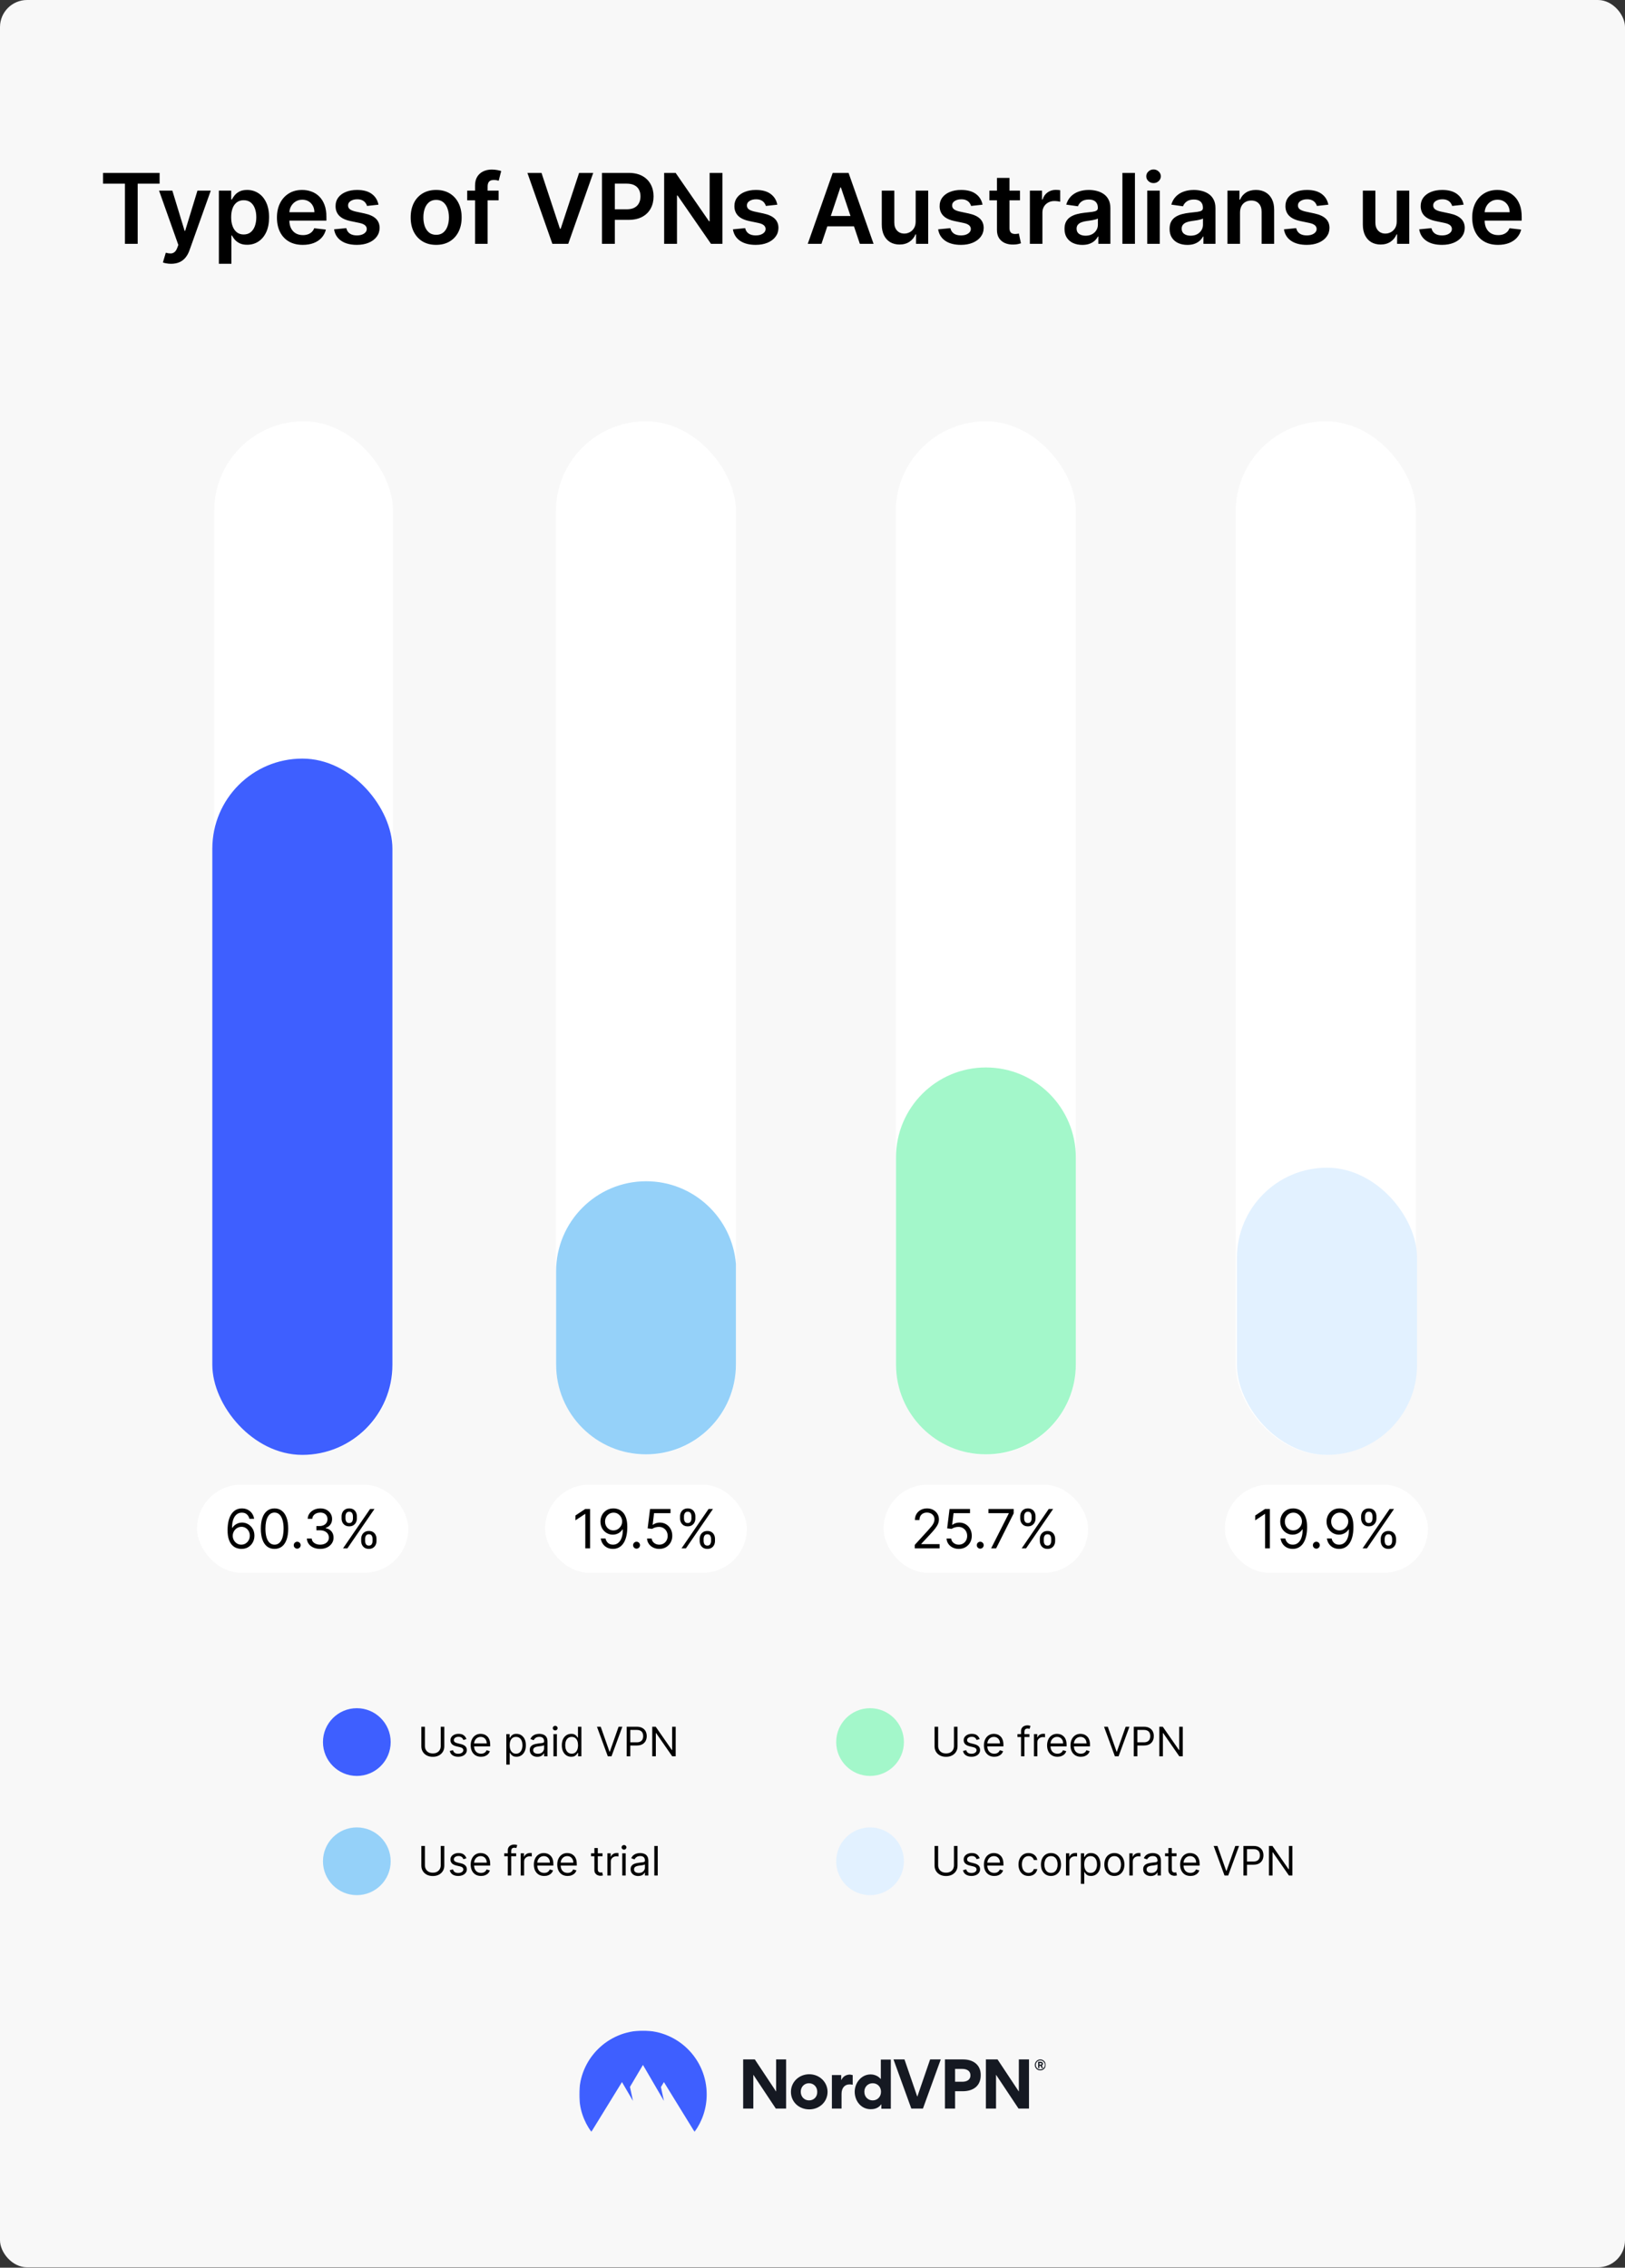 <svg fill="none" height="1674" viewBox="0 0 1200 1674" width="1200" xmlns="http://www.w3.org/2000/svg" xmlns:xlink="http://www.w3.org/1999/xlink"><rect x="0" y="0" width="1200" height="1674" fill="#333333" stroke="none"/><mask id="mask0_2617_137" height="75" maskUnits="userSpaceOnUse" width="346" x="427" y="1499"><path d="M772.292 1499H427.708V1573.74H772.292V1499Z" fill="#ffffff"/></mask><mask id="mask1_2617_137" height="75" maskUnits="userSpaceOnUse" width="346" x="427" y="1499"><path d="M772.292 1499H427.708V1573.74H772.292V1499Z" fill="#ffffff"/></mask><mask id="mask2_2617_137" height="75" maskUnits="userSpaceOnUse" width="346" x="427" y="1499"><path d="M772.292 1499H427.708V1573.74H772.292V1499Z" fill="#ffffff"/></mask><mask id="mask3_2617_137" height="75" maskUnits="userSpaceOnUse" width="346" x="427" y="1499"><path d="M772.292 1499H427.708V1573.74H772.292V1499Z" fill="#ffffff"/></mask><mask id="mask4_2617_137" height="75" maskUnits="userSpaceOnUse" width="346" x="427" y="1499"><path d="M772.292 1499H427.708V1573.74H772.292V1499Z" fill="#ffffff"/></mask><mask id="mask5_2617_137" height="75" maskUnits="userSpaceOnUse" width="346" x="427" y="1499"><path d="M772.292 1499H427.708V1573.74H772.292V1499Z" fill="#ffffff"/></mask><mask id="mask6_2617_137" height="75" maskUnits="userSpaceOnUse" width="346" x="427" y="1499"><path d="M772.292 1499H427.708V1573.74H772.292V1499Z" fill="#ffffff"/></mask><mask id="mask7_2617_137" height="75" maskUnits="userSpaceOnUse" width="346" x="427" y="1499"><path d="M772.292 1499H427.708V1573.74H772.292V1499Z" fill="#ffffff"/></mask><mask id="mask8_2617_137" height="75" maskUnits="userSpaceOnUse" width="346" x="427" y="1499"><path d="M772.292 1499H427.708V1573.74H772.292V1499Z" fill="#ffffff"/></mask><rect fill="#f8f8f8" height="1673.74" rx="20" width="1200"/><path d="M76.084 135.588V127.636H117.862V135.588H101.677V180H92.268V135.588H76.084ZM126.328 194.727C125.066 194.727 123.899 194.625 122.825 194.42 121.768 194.233 120.924 194.011 120.294 193.756L122.441 186.545C123.788 186.938 124.99 187.125 126.046 187.108 127.103 187.091 128.032 186.759 128.833 186.111 129.651 185.48 130.342 184.423 130.904 182.94L131.697 180.818 117.455 140.727H127.274L136.325 170.386H136.734L145.811 140.727H155.654L139.93 184.756C139.197 186.835 138.225 188.616 137.015 190.099 135.805 191.599 134.322 192.741 132.566 193.526 130.828 194.327 128.748 194.727 126.328 194.727ZM161.627 194.727V140.727H170.729V147.222H171.266C171.744 146.267 172.417 145.253 173.286 144.179 174.156 143.088 175.332 142.159 176.815 141.392 178.298 140.608 180.19 140.216 182.491 140.216 185.525 140.216 188.261 140.991 190.698 142.543 193.153 144.077 195.096 146.352 196.528 149.369 197.977 152.369 198.701 156.051 198.701 160.415 198.701 164.727 197.994 168.392 196.579 171.409 195.164 174.426 193.238 176.727 190.8 178.312 188.363 179.898 185.602 180.69 182.516 180.69 180.266 180.69 178.4 180.315 176.917 179.565 175.434 178.815 174.241 177.912 173.337 176.855 172.451 175.781 171.761 174.767 171.266 173.812H170.883V194.727H161.627ZM170.704 160.364C170.704 162.903 171.062 165.128 171.778 167.037 172.511 168.946 173.559 170.437 174.923 171.511 176.303 172.568 177.974 173.097 179.934 173.097 181.979 173.097 183.692 172.551 185.073 171.46 186.454 170.352 187.494 168.844 188.192 166.935 188.908 165.009 189.266 162.818 189.266 160.364 189.266 157.926 188.917 155.761 188.218 153.869 187.519 151.977 186.479 150.494 185.099 149.42 183.718 148.347 181.996 147.81 179.934 147.81 177.957 147.81 176.278 148.33 174.897 149.369 173.516 150.409 172.468 151.866 171.752 153.741 171.053 155.616 170.704 157.824 170.704 160.364ZM223.582 180.767C219.644 180.767 216.243 179.949 213.38 178.312 210.533 176.659 208.343 174.324 206.809 171.307 205.275 168.273 204.508 164.702 204.508 160.594 204.508 156.554 205.275 153.009 206.809 149.957 208.36 146.889 210.525 144.503 213.303 142.798 216.082 141.077 219.346 140.216 223.096 140.216 225.516 140.216 227.8 140.608 229.948 141.392 232.113 142.159 234.022 143.352 235.675 144.972 237.346 146.591 238.658 148.653 239.613 151.159 240.567 153.648 241.045 156.614 241.045 160.057V162.895H208.854V156.656H232.172C232.155 154.884 231.772 153.307 231.022 151.926 230.272 150.528 229.224 149.429 227.877 148.628 226.547 147.827 224.996 147.426 223.224 147.426 221.332 147.426 219.67 147.886 218.238 148.807 216.806 149.71 215.689 150.903 214.888 152.386 214.104 153.852 213.704 155.463 213.687 157.219V162.665C213.687 164.949 214.104 166.909 214.939 168.545 215.775 170.165 216.942 171.409 218.442 172.278 219.942 173.131 221.698 173.557 223.709 173.557 225.056 173.557 226.275 173.369 227.366 172.994 228.457 172.602 229.403 172.031 230.204 171.281 231.005 170.531 231.61 169.602 232.019 168.494L240.661 169.466C240.116 171.75 239.076 173.744 237.542 175.449 236.025 177.136 234.082 178.449 231.712 179.386 229.343 180.307 226.633 180.767 223.582 180.767ZM279.483 151.108 271.045 152.028C270.806 151.176 270.389 150.375 269.792 149.625 269.213 148.875 268.429 148.27 267.44 147.81 266.451 147.349 265.241 147.119 263.809 147.119 261.883 147.119 260.264 147.537 258.951 148.372 257.656 149.207 257.017 150.29 257.034 151.619 257.017 152.761 257.434 153.69 258.287 154.406 259.156 155.122 260.588 155.71 262.582 156.17L269.281 157.602C272.997 158.403 275.758 159.673 277.565 161.412 279.389 163.151 280.309 165.426 280.326 168.239 280.309 170.71 279.585 172.892 278.153 174.784 276.738 176.659 274.77 178.125 272.247 179.182 269.724 180.239 266.826 180.767 263.554 180.767 258.747 180.767 254.878 179.761 251.946 177.75 249.014 175.722 247.267 172.901 246.704 169.287L255.73 168.418C256.139 170.19 257.008 171.528 258.338 172.432 259.667 173.335 261.397 173.787 263.528 173.787 265.727 173.787 267.491 173.335 268.821 172.432 270.167 171.528 270.841 170.412 270.841 169.082 270.841 167.957 270.406 167.028 269.537 166.295 268.684 165.562 267.355 165 265.548 164.608L258.849 163.202C255.082 162.418 252.295 161.097 250.488 159.239 248.681 157.364 247.787 154.994 247.804 152.131 247.787 149.71 248.443 147.614 249.772 145.841 251.119 144.051 252.985 142.67 255.372 141.699 257.775 140.71 260.545 140.216 263.681 140.216 268.284 140.216 271.906 141.196 274.548 143.156 277.207 145.116 278.852 147.767 279.483 151.108ZM322.085 180.767C318.249 180.767 314.925 179.923 312.113 178.236 309.3 176.548 307.119 174.187 305.567 171.153 304.033 168.119 303.266 164.574 303.266 160.517 303.266 156.46 304.033 152.906 305.567 149.855 307.119 146.804 309.3 144.435 312.113 142.747 314.925 141.06 318.249 140.216 322.085 140.216 325.92 140.216 329.244 141.06 332.056 142.747 334.869 144.435 337.042 146.804 338.576 149.855 340.127 152.906 340.903 156.46 340.903 160.517 340.903 164.574 340.127 168.119 338.576 171.153 337.042 174.187 334.869 176.548 332.056 178.236 329.244 179.923 325.92 180.767 322.085 180.767ZM322.136 173.352C324.215 173.352 325.954 172.781 327.352 171.639 328.749 170.48 329.789 168.929 330.471 166.986 331.17 165.043 331.519 162.878 331.519 160.491 331.519 158.088 331.17 155.915 330.471 153.972 329.789 152.011 328.749 150.452 327.352 149.293 325.954 148.134 324.215 147.554 322.136 147.554 320.005 147.554 318.232 148.134 316.817 149.293 315.42 150.452 314.371 152.011 313.673 153.972 312.991 155.915 312.65 158.088 312.65 160.491 312.65 162.878 312.991 165.043 313.673 166.986 314.371 168.929 315.42 170.48 316.817 171.639 318.232 172.781 320.005 173.352 322.136 173.352ZM368.219 140.727V147.886H345.003V140.727H368.219ZM350.807 180V137.02C350.807 134.378 351.352 132.179 352.443 130.423 353.551 128.668 355.034 127.355 356.892 126.486 358.75 125.616 360.812 125.182 363.079 125.182 364.682 125.182 366.105 125.31 367.349 125.565 368.594 125.821 369.514 126.051 370.111 126.256L368.27 133.415C367.878 133.295 367.383 133.176 366.787 133.057 366.19 132.92 365.525 132.852 364.792 132.852 363.071 132.852 361.852 133.27 361.136 134.105 360.437 134.923 360.088 136.099 360.088 137.634V180H350.807ZM399.877 127.636 413.505 168.852H414.042L427.644 127.636H438.076L419.616 180H407.906L389.471 127.636H399.877ZM444.541 180V127.636H464.178C468.2 127.636 471.575 128.386 474.303 129.886 477.047 131.386 479.118 133.449 480.516 136.074 481.93 138.682 482.638 141.648 482.638 144.972 482.638 148.33 481.93 151.312 480.516 153.92 479.101 156.528 477.013 158.582 474.251 160.082 471.49 161.565 468.089 162.307 464.05 162.307H451.035V154.509H462.771C465.124 154.509 467.05 154.099 468.55 153.281 470.05 152.463 471.158 151.338 471.874 149.906 472.607 148.474 472.973 146.83 472.973 144.972 472.973 143.114 472.607 141.477 471.874 140.062 471.158 138.648 470.041 137.548 468.524 136.764 467.024 135.963 465.089 135.562 462.72 135.562H454.027V180H444.541ZM533.476 127.636V180H525.039L500.366 144.332H499.931V180H490.445V127.636H498.934L523.581 163.33H524.042V127.636H533.476ZM574.011 151.108 565.574 152.028C565.335 151.176 564.917 150.375 564.321 149.625 563.741 148.875 562.957 148.27 561.968 147.81 560.98 147.349 559.77 147.119 558.338 147.119 556.412 147.119 554.792 147.537 553.48 148.372 552.184 149.207 551.545 150.29 551.562 151.619 551.545 152.761 551.963 153.69 552.815 154.406 553.684 155.122 555.116 155.71 557.11 156.17L563.809 157.602C567.525 158.403 570.287 159.673 572.093 161.412 573.917 163.151 574.838 165.426 574.855 168.239 574.838 170.71 574.113 172.892 572.681 174.784 571.267 176.659 569.298 178.125 566.775 179.182 564.252 180.239 561.355 180.767 558.082 180.767 553.275 180.767 549.406 179.761 546.474 177.75 543.542 175.722 541.795 172.901 541.233 169.287L550.258 168.418C550.667 170.19 551.537 171.528 552.866 172.432 554.196 173.335 555.926 173.787 558.056 173.787 560.255 173.787 562.02 173.335 563.349 172.432 564.696 171.528 565.369 170.412 565.369 169.082 565.369 167.957 564.934 167.028 564.065 166.295 563.213 165.562 561.883 165 560.076 164.608L553.377 163.202C549.61 162.418 546.824 161.097 545.017 159.239 543.21 157.364 542.315 154.994 542.332 152.131 542.315 149.71 542.971 147.614 544.301 145.841 545.647 144.051 547.514 142.67 549.9 141.699 552.304 140.71 555.074 140.216 558.21 140.216 562.812 140.216 566.434 141.196 569.076 143.156 571.735 145.116 573.38 147.767 574.011 151.108ZM606.616 180H596.491L614.925 127.636H626.636L645.096 180H634.971L620.985 138.375H620.576L606.616 180ZM606.948 159.469H634.562V167.088H606.948V159.469ZM676.183 163.483V140.727H685.439V180H676.464V173.02H676.055C675.169 175.219 673.711 177.017 671.683 178.415 669.672 179.812 667.192 180.511 664.243 180.511 661.669 180.511 659.393 179.94 657.416 178.798 655.456 177.639 653.922 175.96 652.814 173.761 651.706 171.545 651.152 168.869 651.152 165.733V140.727H660.407V164.301C660.407 166.79 661.089 168.767 662.453 170.233 663.817 171.699 665.606 172.432 667.822 172.432 669.186 172.432 670.507 172.099 671.785 171.435 673.064 170.77 674.112 169.781 674.93 168.469 675.765 167.139 676.183 165.477 676.183 163.483ZM725.564 151.108 717.127 152.028C716.888 151.176 716.471 150.375 715.874 149.625 715.294 148.875 714.51 148.27 713.522 147.81 712.533 147.349 711.323 147.119 709.891 147.119 707.965 147.119 706.346 147.537 705.033 148.372 703.738 149.207 703.098 150.29 703.115 151.619 703.098 152.761 703.516 153.69 704.368 154.406 705.238 155.122 706.669 155.71 708.664 156.17L715.363 157.602C719.078 158.403 721.84 159.673 723.647 161.412 725.471 163.151 726.391 165.426 726.408 168.239 726.391 170.71 725.667 172.892 724.235 174.784 722.82 176.659 720.851 178.125 718.328 179.182 715.806 180.239 712.908 180.767 709.635 180.767 704.828 180.767 700.959 179.761 698.027 177.75 695.096 175.722 693.348 172.901 692.786 169.287L701.811 168.418C702.221 170.19 703.09 171.528 704.419 172.432 705.749 173.335 707.479 173.787 709.61 173.787 711.809 173.787 713.573 173.335 714.902 172.432 716.249 171.528 716.922 170.412 716.922 169.082 716.922 167.957 716.488 167.028 715.618 166.295 714.766 165.562 713.436 165 711.63 164.608L704.931 163.202C701.164 162.418 698.377 161.097 696.57 159.239 694.763 157.364 693.868 154.994 693.885 152.131 693.868 149.71 694.524 147.614 695.854 145.841 697.201 144.051 699.067 142.67 701.453 141.699 703.857 140.71 706.627 140.216 709.763 140.216 714.365 140.216 717.988 141.196 720.63 143.156 723.289 145.116 724.934 147.767 725.564 151.108ZM753.219 140.727V147.886H730.642V140.727H753.219ZM736.216 131.318H745.472V168.188C745.472 169.432 745.659 170.386 746.034 171.051 746.426 171.699 746.938 172.142 747.568 172.381 748.199 172.619 748.898 172.739 749.665 172.739 750.244 172.739 750.773 172.696 751.25 172.611 751.744 172.526 752.119 172.449 752.375 172.381L753.935 179.616C753.44 179.787 752.733 179.974 751.813 180.179 750.909 180.384 749.801 180.503 748.489 180.537 746.171 180.605 744.083 180.256 742.225 179.489 740.367 178.705 738.892 177.494 737.801 175.858 736.727 174.222 736.199 172.176 736.216 169.722V131.318ZM760.528 180V140.727H769.502V147.273H769.911C770.627 145.006 771.854 143.259 773.593 142.031 775.349 140.787 777.352 140.165 779.602 140.165 780.113 140.165 780.684 140.19 781.315 140.241 781.962 140.276 782.499 140.335 782.925 140.42V148.935C782.533 148.798 781.911 148.679 781.059 148.577 780.224 148.457 779.414 148.398 778.63 148.398 776.942 148.398 775.425 148.764 774.079 149.497 772.749 150.213 771.701 151.21 770.934 152.489 770.167 153.767 769.783 155.241 769.783 156.912V180H760.528ZM799.241 180.793C796.752 180.793 794.51 180.349 792.516 179.463 790.539 178.56 788.971 177.23 787.812 175.474 786.67 173.719 786.098 171.554 786.098 168.98 786.098 166.764 786.508 164.932 787.326 163.483 788.144 162.034 789.26 160.875 790.675 160.006 792.09 159.136 793.684 158.48 795.456 158.037 797.246 157.577 799.096 157.244 801.005 157.04 803.306 156.801 805.172 156.588 806.604 156.401 808.036 156.196 809.076 155.889 809.723 155.48 810.388 155.054 810.721 154.398 810.721 153.511V153.358C810.721 151.432 810.15 149.94 809.008 148.884 807.866 147.827 806.221 147.298 804.073 147.298 801.806 147.298 800.008 147.793 798.678 148.781 797.366 149.77 796.479 150.937 796.019 152.284L787.377 151.057C788.059 148.67 789.184 146.676 790.752 145.074 792.32 143.455 794.238 142.244 796.505 141.443 798.772 140.625 801.277 140.216 804.022 140.216 805.914 140.216 807.797 140.438 809.672 140.881 811.547 141.324 813.26 142.057 814.812 143.08 816.363 144.085 817.607 145.457 818.545 147.196 819.499 148.935 819.976 151.108 819.976 153.716V180H811.079V174.605H810.772C810.209 175.696 809.417 176.719 808.394 177.673 807.388 178.611 806.118 179.369 804.584 179.949 803.067 180.511 801.286 180.793 799.241 180.793ZM801.644 173.991C803.502 173.991 805.113 173.625 806.476 172.892 807.84 172.142 808.888 171.153 809.621 169.926 810.371 168.699 810.746 167.361 810.746 165.912V161.284C810.456 161.523 809.962 161.744 809.263 161.949 808.581 162.153 807.814 162.332 806.962 162.486 806.11 162.639 805.266 162.776 804.431 162.895 803.596 163.014 802.871 163.116 802.258 163.202 800.877 163.389 799.641 163.696 798.55 164.122 797.459 164.548 796.598 165.145 795.968 165.912 795.337 166.662 795.022 167.634 795.022 168.827 795.022 170.531 795.644 171.818 796.888 172.688 798.133 173.557 799.718 173.991 801.644 173.991ZM838.107 127.636V180H828.851V127.636H838.107ZM847.193 180V140.727H856.448V180H847.193ZM851.846 135.153C850.38 135.153 849.119 134.668 848.062 133.696 847.005 132.707 846.477 131.523 846.477 130.142 846.477 128.744 847.005 127.56 848.062 126.588 849.119 125.599 850.38 125.105 851.846 125.105 853.329 125.105 854.59 125.599 855.63 126.588 856.687 127.56 857.215 128.744 857.215 130.142 857.215 131.523 856.687 132.707 855.63 133.696 854.59 134.668 853.329 135.153 851.846 135.153ZM876.835 180.793C874.347 180.793 872.105 180.349 870.111 179.463 868.133 178.56 866.565 177.23 865.406 175.474 864.264 173.719 863.693 171.554 863.693 168.98 863.693 166.764 864.102 164.932 864.92 163.483 865.739 162.034 866.855 160.875 868.27 160.006 869.685 159.136 871.278 158.48 873.051 158.037 874.841 157.577 876.69 157.244 878.599 157.04 880.9 156.801 882.767 156.588 884.199 156.401 885.631 156.196 886.67 155.889 887.318 155.48 887.983 155.054 888.315 154.398 888.315 153.511V153.358C888.315 151.432 887.744 149.94 886.602 148.884 885.46 147.827 883.815 147.298 881.668 147.298 879.4 147.298 877.602 147.793 876.273 148.781 874.96 149.77 874.074 150.937 873.614 152.284L864.972 151.057C865.653 148.67 866.778 146.676 868.347 145.074 869.915 143.455 871.832 142.244 874.099 141.443 876.366 140.625 878.872 140.216 881.616 140.216 883.508 140.216 885.392 140.438 887.267 140.881 889.142 141.324 890.855 142.057 892.406 143.08 893.957 144.085 895.202 145.457 896.139 147.196 897.094 148.935 897.571 151.108 897.571 153.716V180H888.673V174.605H888.366C887.804 175.696 887.011 176.719 885.989 177.673 884.983 178.611 883.713 179.369 882.179 179.949 880.662 180.511 878.881 180.793 876.835 180.793ZM879.239 173.991C881.097 173.991 882.707 173.625 884.071 172.892 885.435 172.142 886.483 171.153 887.216 169.926 887.966 168.699 888.341 167.361 888.341 165.912V161.284C888.051 161.523 887.557 161.744 886.858 161.949 886.176 162.153 885.409 162.332 884.557 162.486 883.704 162.639 882.861 162.776 882.025 162.895 881.19 163.014 880.466 163.116 879.852 163.202 878.472 163.389 877.236 163.696 876.145 164.122 875.054 164.548 874.193 165.145 873.562 165.912 872.932 166.662 872.616 167.634 872.616 168.827 872.616 170.531 873.239 171.818 874.483 172.688 875.727 173.557 877.312 173.991 879.239 173.991ZM915.701 156.989V180H906.446V140.727H915.292V147.401H915.753C916.656 145.202 918.096 143.455 920.074 142.159 922.068 140.864 924.531 140.216 927.463 140.216 930.173 140.216 932.534 140.795 934.545 141.955 936.574 143.114 938.142 144.793 939.25 146.991 940.375 149.19 940.929 151.858 940.912 154.994V180H931.656V156.426C931.656 153.801 930.974 151.747 929.611 150.264 928.264 148.781 926.398 148.04 924.011 148.04 922.392 148.04 920.951 148.398 919.69 149.114 918.446 149.812 917.466 150.827 916.75 152.156 916.051 153.486 915.701 155.097 915.701 156.989ZM980.929 151.108 972.491 152.028C972.252 151.176 971.835 150.375 971.238 149.625 970.659 148.875 969.875 148.27 968.886 147.81 967.897 147.349 966.687 147.119 965.255 147.119 963.329 147.119 961.71 147.537 960.397 148.372 959.102 149.207 958.463 150.29 958.48 151.619 958.463 152.761 958.88 153.69 959.733 154.406 960.602 155.122 962.034 155.71 964.028 156.17L970.727 157.602C974.443 158.403 977.204 159.673 979.011 161.412 980.835 163.151 981.755 165.426 981.772 168.239 981.755 170.71 981.031 172.892 979.599 174.784 978.184 176.659 976.216 178.125 973.693 179.182 971.17 180.239 968.272 180.767 965 180.767 960.193 180.767 956.323 179.761 953.392 177.75 950.46 175.722 948.713 172.901 948.15 169.287L957.176 168.418C957.585 170.19 958.454 171.528 959.784 172.432 961.113 173.335 962.843 173.787 964.974 173.787 967.173 173.787 968.937 173.335 970.267 172.432 971.613 171.528 972.287 170.412 972.287 169.082 972.287 167.957 971.852 167.028 970.983 166.295 970.13 165.562 968.801 165 966.994 164.608L960.295 163.202C956.528 162.418 953.741 161.097 951.934 159.239 950.127 157.364 949.233 154.994 949.25 152.131 949.233 149.71 949.889 147.614 951.218 145.841 952.565 144.051 954.431 142.67 956.818 141.699 959.221 140.71 961.991 140.216 965.127 140.216 969.73 140.216 973.352 141.196 975.994 143.156 978.653 145.116 980.298 147.767 980.929 151.108ZM1031.43 163.483V140.727H1040.69V180H1031.71V173.02H1031.3C1030.42 175.219 1028.96 177.017 1026.93 178.415 1024.92 179.812 1022.44 180.511 1019.49 180.511 1016.92 180.511 1014.64 179.94 1012.66 178.798 1010.7 177.639 1009.17 175.96 1008.06 173.761 1006.95 171.545 1006.4 168.869 1006.4 165.733V140.727H1015.66V164.301C1015.66 166.79 1016.34 168.767 1017.7 170.233 1019.06 171.699 1020.85 172.432 1023.07 172.432 1024.43 172.432 1025.75 172.099 1027.03 171.435 1028.31 170.77 1029.36 169.781 1030.18 168.469 1031.01 167.139 1031.43 165.477 1031.43 163.483ZM1080.81 151.108 1072.37 152.028C1072.14 151.176 1071.72 150.375 1071.12 149.625 1070.54 148.875 1069.76 148.27 1068.77 147.81 1067.78 147.349 1066.57 147.119 1065.14 147.119 1063.21 147.119 1061.59 147.537 1060.28 148.372 1058.99 149.207 1058.35 150.29 1058.36 151.619 1058.35 152.761 1058.76 153.69 1059.62 154.406 1060.49 155.122 1061.92 155.71 1063.91 156.17L1070.61 157.602C1074.33 158.403 1077.09 159.673 1078.89 161.412 1080.72 163.151 1081.64 165.426 1081.66 168.239 1081.64 170.71 1080.91 172.892 1079.48 174.784 1078.07 176.659 1076.1 178.125 1073.58 179.182 1071.05 180.239 1068.16 180.767 1064.88 180.767 1060.08 180.767 1056.21 179.761 1053.28 177.75 1050.34 175.722 1048.6 172.901 1048.03 169.287L1057.06 168.418C1057.47 170.19 1058.34 171.528 1059.67 172.432 1061 173.335 1062.73 173.787 1064.86 173.787 1067.06 173.787 1068.82 173.335 1070.15 172.432 1071.5 171.528 1072.17 170.412 1072.17 169.082 1072.17 167.957 1071.74 167.028 1070.87 166.295 1070.01 165.562 1068.68 165 1066.88 164.608L1060.18 163.202C1056.41 162.418 1053.62 161.097 1051.82 159.239 1050.01 157.364 1049.12 154.994 1049.13 152.131 1049.12 149.71 1049.77 147.614 1051.1 145.841 1052.45 144.051 1054.32 142.67 1056.7 141.699 1059.1 140.71 1061.87 140.216 1065.01 140.216 1069.61 140.216 1073.24 141.196 1075.88 143.156 1078.54 145.116 1080.18 147.767 1080.81 151.108ZM1106.24 180.767C1102.3 180.767 1098.9 179.949 1096.04 178.312 1093.19 176.659 1091 174.324 1089.47 171.307 1087.94 168.273 1087.17 164.702 1087.17 160.594 1087.17 156.554 1087.94 153.009 1089.47 149.957 1091.02 146.889 1093.19 144.503 1095.96 142.798 1098.74 141.077 1102.01 140.216 1105.76 140.216 1108.18 140.216 1110.46 140.608 1112.61 141.392 1114.77 142.159 1116.68 143.352 1118.34 144.972 1120.01 146.591 1121.32 148.653 1122.27 151.159 1123.23 153.648 1123.71 156.614 1123.71 160.057V162.895H1091.52V156.656H1114.83C1114.82 154.884 1114.43 153.307 1113.68 151.926 1112.93 150.528 1111.88 149.429 1110.54 148.628 1109.21 147.827 1107.66 147.426 1105.88 147.426 1103.99 147.426 1102.33 147.886 1100.9 148.807 1099.47 149.71 1098.35 150.903 1097.55 152.386 1096.77 153.852 1096.36 155.463 1096.35 157.219V162.665C1096.35 164.949 1096.77 166.909 1097.6 168.545 1098.44 170.165 1099.6 171.409 1101.1 172.278 1102.6 173.131 1104.36 173.557 1106.37 173.557 1107.72 173.557 1108.94 173.369 1110.03 172.994 1111.12 172.602 1112.06 172.031 1112.86 171.281 1113.67 170.531 1114.27 169.602 1114.68 168.494L1123.32 169.466C1122.78 171.75 1121.74 173.744 1120.2 175.449 1118.69 177.136 1116.74 178.449 1114.37 179.386 1112 180.307 1109.29 180.767 1106.24 180.767Z" fill="#000000"/><rect fill="#ffffff" height="763" rx="66" width="132" x="158.209" y="311"/><rect fill="#3e5fff" height="514" rx="66.5" width="133" x="156.792" y="560"/><rect fill="#ffffff" height="65" rx="32.5" width="156" x="145.5" y="1096"/><path d="M178.17 1143.4C176.977 1143.38 175.784 1143.15 174.591 1142.72 173.398 1142.28 172.309 1141.55 171.324 1140.51 170.339 1139.47 169.548 1138.07 168.952 1136.3 168.355 1134.52 168.057 1132.28 168.057 1129.59 168.057 1127.02 168.298 1124.73 168.781 1122.74 169.264 1120.75 169.965 1119.07 170.884 1117.7 171.802 1116.33 172.91 1115.29 174.207 1114.58 175.514 1113.87 176.987 1113.51 178.625 1113.51 180.254 1113.51 181.703 1113.84 182.972 1114.49 184.25 1115.14 185.292 1116.04 186.097 1117.19 186.902 1118.35 187.422 1119.68 187.659 1121.18H184.193C183.871 1119.87 183.246 1118.79 182.318 1117.93 181.39 1117.07 180.159 1116.64 178.625 1116.64 176.371 1116.64 174.596 1117.62 173.298 1119.58 172.01 1121.54 171.362 1124.29 171.352 1127.83H171.58C172.11 1127.02 172.74 1126.34 173.469 1125.77 174.207 1125.19 175.022 1124.75 175.912 1124.43 176.802 1124.12 177.744 1123.97 178.739 1123.97 180.405 1123.97 181.93 1124.38 183.312 1125.22 184.695 1126.04 185.803 1127.18 186.636 1128.64 187.47 1130.09 187.886 1131.75 187.886 1133.62 187.886 1135.42 187.484 1137.07 186.679 1138.57 185.874 1140.05 184.742 1141.24 183.284 1142.12 181.835 1142.99 180.131 1143.42 178.17 1143.4ZM178.17 1140.27C179.364 1140.27 180.434 1139.97 181.381 1139.38 182.337 1138.78 183.09 1137.98 183.639 1136.98 184.198 1135.97 184.477 1134.86 184.477 1133.62 184.477 1132.42 184.207 1131.33 183.668 1130.34 183.137 1129.35 182.403 1128.56 181.466 1127.97 180.538 1127.38 179.477 1127.09 178.284 1127.09 177.384 1127.09 176.546 1127.27 175.77 1127.63 174.993 1127.98 174.312 1128.46 173.724 1129.08 173.147 1129.7 172.692 1130.4 172.361 1131.2 172.029 1131.98 171.864 1132.81 171.864 1133.68 171.864 1134.84 172.134 1135.92 172.673 1136.92 173.223 1137.92 173.971 1138.73 174.918 1139.35 175.874 1139.96 176.958 1140.27 178.17 1140.27ZM202.721 1143.4C200.581 1143.4 198.758 1142.82 197.252 1141.65 195.747 1140.48 194.596 1138.78 193.8 1136.55 193.005 1134.32 192.607 1131.62 192.607 1128.45 192.607 1125.31 193.005 1122.63 193.8 1120.4 194.605 1118.17 195.761 1116.46 197.266 1115.29 198.782 1114.1 200.6 1113.51 202.721 1113.51 204.842 1113.51 206.656 1114.1 208.161 1115.29 209.676 1116.46 210.832 1118.17 211.627 1120.4 212.432 1122.63 212.835 1125.31 212.835 1128.45 212.835 1131.62 212.437 1134.32 211.641 1136.55 210.846 1138.78 209.695 1140.48 208.19 1141.65 206.684 1142.82 204.861 1143.4 202.721 1143.4ZM202.721 1140.27C204.842 1140.27 206.49 1139.25 207.664 1137.2 208.838 1135.16 209.425 1132.24 209.425 1128.45 209.425 1125.94 209.156 1123.79 208.616 1122.02 208.086 1120.25 207.318 1118.9 206.315 1117.97 205.32 1117.04 204.122 1116.58 202.721 1116.58 200.619 1116.58 198.976 1117.62 197.792 1119.69 196.608 1121.75 196.016 1124.68 196.016 1128.45 196.016 1130.97 196.282 1133.11 196.812 1134.88 197.342 1136.64 198.104 1137.98 199.099 1138.89 200.103 1139.81 201.31 1140.27 202.721 1140.27ZM219.477 1143.23C218.776 1143.23 218.175 1142.98 217.673 1142.47 217.171 1141.97 216.92 1141.37 216.92 1140.67 216.92 1139.97 217.171 1139.37 217.673 1138.87 218.175 1138.36 218.776 1138.11 219.477 1138.11 220.177 1138.11 220.779 1138.36 221.281 1138.87 221.783 1139.37 222.033 1139.97 222.033 1140.67 222.033 1141.13 221.915 1141.56 221.678 1141.95 221.451 1142.34 221.143 1142.65 220.755 1142.89 220.376 1143.11 219.95 1143.23 219.477 1143.23ZM236.488 1143.4C234.613 1143.4 232.942 1143.08 231.474 1142.43 230.016 1141.79 228.856 1140.89 227.994 1139.75 227.142 1138.59 226.677 1137.25 226.602 1135.73H230.181C230.257 1136.66 230.579 1137.47 231.147 1138.16 231.715 1138.83 232.459 1139.35 233.377 1139.72 234.296 1140.09 235.314 1140.27 236.431 1140.27 237.681 1140.27 238.789 1140.05 239.755 1139.62 240.721 1139.18 241.479 1138.58 242.028 1137.8 242.577 1137.02 242.852 1136.12 242.852 1135.1 242.852 1134.03 242.587 1133.09 242.056 1132.28 241.526 1131.45 240.749 1130.81 239.727 1130.34 238.704 1129.88 237.454 1129.65 235.977 1129.65H233.647V1126.52H235.977C237.132 1126.52 238.145 1126.31 239.017 1125.9 239.897 1125.48 240.584 1124.89 241.076 1124.14 241.578 1123.38 241.829 1122.49 241.829 1121.47 241.829 1120.48 241.611 1119.62 241.176 1118.89 240.74 1118.17 240.124 1117.6 239.329 1117.19 238.543 1116.78 237.615 1116.58 236.545 1116.58 235.541 1116.58 234.594 1116.76 233.704 1117.13 232.823 1117.49 232.104 1118.02 231.545 1118.71 230.986 1119.39 230.683 1120.22 230.636 1121.18H227.227C227.284 1119.66 227.743 1118.32 228.605 1117.18 229.466 1116.02 230.593 1115.12 231.985 1114.48 233.387 1113.83 234.926 1113.51 236.602 1113.51 238.401 1113.51 239.945 1113.88 241.232 1114.61 242.52 1115.32 243.51 1116.28 244.201 1117.46 244.892 1118.64 245.238 1119.92 245.238 1121.3 245.238 1122.93 244.807 1124.33 243.945 1125.49 243.093 1126.64 241.933 1127.44 240.465 1127.89V1128.11C242.302 1128.42 243.737 1129.2 244.769 1130.46 245.802 1131.71 246.318 1133.26 246.318 1135.1 246.318 1136.68 245.887 1138.1 245.025 1139.36 244.173 1140.61 243.008 1141.6 241.531 1142.32 240.053 1143.04 238.373 1143.4 236.488 1143.4ZM266.717 1137.55V1136.01C266.717 1134.95 266.935 1133.98 267.37 1133.1 267.815 1132.21 268.459 1131.5 269.302 1130.97 270.154 1130.43 271.187 1130.16 272.399 1130.16 273.63 1130.16 274.662 1130.43 275.495 1130.97 276.329 1131.5 276.958 1132.21 277.384 1133.1 277.811 1133.98 278.024 1134.95 278.024 1136.01V1137.55C278.024 1138.61 277.806 1139.58 277.37 1140.47 276.944 1141.35 276.31 1142.06 275.467 1142.6 274.634 1143.13 273.611 1143.4 272.399 1143.4 271.168 1143.4 270.131 1143.13 269.288 1142.6 268.445 1142.06 267.806 1141.35 267.37 1140.47 266.935 1139.58 266.717 1138.61 266.717 1137.55ZM269.615 1136.01V1137.55C269.615 1138.43 269.823 1139.22 270.24 1139.92 270.656 1140.61 271.376 1140.95 272.399 1140.95 273.393 1140.95 274.094 1140.61 274.501 1139.92 274.918 1139.22 275.126 1138.43 275.126 1137.55V1136.01C275.126 1135.13 274.927 1134.34 274.529 1133.65 274.132 1132.95 273.421 1132.6 272.399 1132.6 271.404 1132.6 270.689 1132.95 270.254 1133.65 269.828 1134.34 269.615 1135.13 269.615 1136.01ZM252.228 1120.9V1119.36C252.228 1118.3 252.446 1117.33 252.882 1116.45 253.327 1115.56 253.971 1114.85 254.813 1114.32 255.666 1113.78 256.698 1113.51 257.91 1113.51 259.141 1113.51 260.173 1113.78 261.007 1114.32 261.84 1114.85 262.47 1115.56 262.896 1116.45 263.322 1117.33 263.535 1118.3 263.535 1119.36V1120.9C263.535 1121.96 263.317 1122.93 262.882 1123.82 262.455 1124.7 261.821 1125.41 260.978 1125.95 260.145 1126.48 259.122 1126.75 257.91 1126.75 256.679 1126.75 255.642 1126.48 254.799 1125.95 253.956 1125.41 253.317 1124.7 252.882 1123.82 252.446 1122.93 252.228 1121.96 252.228 1120.9ZM255.126 1119.36V1120.9C255.126 1121.78 255.334 1122.57 255.751 1123.27 256.168 1123.96 256.887 1124.31 257.91 1124.31 258.904 1124.31 259.605 1123.96 260.012 1123.27 260.429 1122.57 260.637 1121.78 260.637 1120.9V1119.36C260.637 1118.48 260.438 1117.7 260.041 1117.01 259.643 1116.3 258.933 1115.95 257.91 1115.95 256.916 1115.95 256.201 1116.3 255.765 1117.01 255.339 1117.7 255.126 1118.48 255.126 1119.36ZM253.308 1143 273.308 1113.91H276.546L256.546 1143H253.308Z" fill="#000000"/><rect fill="#ffffff" height="763" rx="66.5" width="133" x="410.5" y="311"/><path clip-rule="evenodd" d="M410.665 938.5V1007.22C410.665 1043.89 440.39 1073.61 477.057 1073.61 513.724 1073.61 543.449 1043.89 543.449 1007.22V933.099C540.7 898.898 512.074 872 477.165 872 440.438 872 410.665 901.773 410.665 938.5Z" fill="#95d1f9" fill-rule="evenodd"/><rect fill="#ffffff" height="65" rx="32.5" width="149" x="402.5" y="1096"/><path d="M435.739 1113.91V1143H432.216V1117.6H432.045L424.943 1122.32V1118.74L432.216 1113.91H435.739ZM453.126 1113.51C454.32 1113.52 455.513 1113.75 456.706 1114.19 457.899 1114.64 458.988 1115.38 459.973 1116.41 460.958 1117.43 461.749 1118.83 462.345 1120.6 462.942 1122.37 463.24 1124.59 463.24 1127.26 463.24 1129.85 462.994 1132.14 462.501 1134.15 462.019 1136.15 461.318 1137.83 460.399 1139.21 459.49 1140.58 458.382 1141.62 457.075 1142.33 455.778 1143.04 454.31 1143.4 452.672 1143.4 451.043 1143.4 449.59 1143.08 448.311 1142.43 447.042 1141.78 446.001 1140.87 445.186 1139.72 444.381 1138.55 443.865 1137.2 443.638 1135.67H447.104C447.416 1137.01 448.037 1138.11 448.965 1138.98 449.902 1139.84 451.138 1140.27 452.672 1140.27 454.916 1140.27 456.687 1139.29 457.984 1137.33 459.291 1135.37 459.945 1132.6 459.945 1129.02H459.717C459.187 1129.82 458.557 1130.5 457.828 1131.08 457.099 1131.66 456.289 1132.11 455.399 1132.42 454.509 1132.73 453.562 1132.89 452.558 1132.89 450.892 1132.89 449.362 1132.47 447.97 1131.65 446.588 1130.82 445.48 1129.68 444.646 1128.23 443.823 1126.77 443.411 1125.1 443.411 1123.23 443.411 1121.45 443.808 1119.82 444.604 1118.34 445.409 1116.85 446.536 1115.67 447.984 1114.79 449.443 1113.91 451.157 1113.48 453.126 1113.51ZM453.126 1116.64C451.933 1116.64 450.858 1116.93 449.902 1117.53 448.955 1118.12 448.202 1118.91 447.644 1119.92 447.094 1120.91 446.82 1122.02 446.82 1123.23 446.82 1124.44 447.085 1125.54 447.615 1126.54 448.155 1127.52 448.889 1128.31 449.817 1128.89 450.754 1129.47 451.82 1129.76 453.013 1129.76 453.912 1129.76 454.751 1129.59 455.527 1129.24 456.304 1128.88 456.981 1128.39 457.558 1127.77 458.145 1127.15 458.605 1126.44 458.936 1125.66 459.268 1124.86 459.433 1124.03 459.433 1123.17 459.433 1122.03 459.159 1120.97 458.609 1119.97 458.07 1118.98 457.322 1118.18 456.365 1117.56 455.418 1116.94 454.339 1116.64 453.126 1116.64ZM470.07 1143.23C469.37 1143.23 468.768 1142.98 468.266 1142.47 467.765 1141.97 467.514 1141.37 467.514 1140.67 467.514 1139.97 467.765 1139.37 468.266 1138.87 468.768 1138.36 469.37 1138.11 470.07 1138.11 470.771 1138.11 471.373 1138.36 471.874 1138.87 472.376 1139.37 472.627 1139.97 472.627 1140.67 472.627 1141.13 472.509 1141.56 472.272 1141.95 472.045 1142.34 471.737 1142.65 471.349 1142.89 470.97 1143.11 470.544 1143.23 470.07 1143.23ZM486.851 1143.4C485.184 1143.4 483.683 1143.07 482.348 1142.4 481.013 1141.74 479.943 1140.83 479.138 1139.68 478.333 1138.52 477.893 1137.2 477.817 1135.73H481.226C481.359 1137.04 481.955 1138.13 483.016 1138.99 484.086 1139.85 485.364 1140.27 486.851 1140.27 488.044 1140.27 489.105 1139.99 490.033 1139.43 490.97 1138.88 491.704 1138.11 492.235 1137.13 492.774 1136.15 493.044 1135.04 493.044 1133.8 493.044 1132.53 492.765 1131.39 492.206 1130.4 491.657 1129.4 490.899 1128.61 489.933 1128.03 488.967 1127.45 487.864 1127.16 486.624 1127.15 485.734 1127.14 484.82 1127.28 483.882 1127.56 482.945 1127.83 482.173 1128.19 481.567 1128.62L478.271 1128.23 480.033 1113.91H495.146V1117.03H482.987L481.965 1125.61H482.135C482.732 1125.14 483.48 1124.75 484.379 1124.43 485.279 1124.12 486.217 1123.97 487.192 1123.97 488.972 1123.97 490.558 1124.39 491.95 1125.24 493.352 1126.09 494.45 1127.24 495.246 1128.71 496.051 1130.18 496.453 1131.85 496.453 1133.74 496.453 1135.59 496.037 1137.25 495.203 1138.71 494.379 1140.16 493.243 1141.3 491.794 1142.15 490.345 1142.98 488.698 1143.4 486.851 1143.4ZM516.686 1137.55V1136.01C516.686 1134.95 516.903 1133.98 517.339 1133.1 517.784 1132.21 518.428 1131.5 519.271 1130.97 520.123 1130.43 521.155 1130.16 522.367 1130.16 523.598 1130.16 524.631 1130.43 525.464 1130.97 526.297 1131.5 526.927 1132.21 527.353 1133.1 527.779 1133.98 527.992 1134.95 527.992 1136.01V1137.55C527.992 1138.61 527.775 1139.58 527.339 1140.47 526.913 1141.35 526.278 1142.06 525.436 1142.6 524.602 1143.13 523.58 1143.4 522.367 1143.4 521.136 1143.4 520.099 1143.13 519.257 1142.6 518.414 1142.06 517.775 1141.35 517.339 1140.47 516.903 1139.58 516.686 1138.61 516.686 1137.55ZM519.583 1136.01V1137.55C519.583 1138.43 519.792 1139.22 520.208 1139.92 520.625 1140.61 521.345 1140.95 522.367 1140.95 523.362 1140.95 524.062 1140.61 524.47 1139.92 524.886 1139.22 525.095 1138.43 525.095 1137.55V1136.01C525.095 1135.13 524.896 1134.34 524.498 1133.65 524.1 1132.95 523.39 1132.6 522.367 1132.6 521.373 1132.6 520.658 1132.95 520.223 1133.65 519.796 1134.34 519.583 1135.13 519.583 1136.01ZM502.197 1120.9V1119.36C502.197 1118.3 502.415 1117.33 502.85 1116.45 503.295 1115.56 503.939 1114.85 504.782 1114.32 505.634 1113.78 506.667 1113.51 507.879 1113.51 509.11 1113.51 510.142 1113.78 510.975 1114.32 511.809 1114.85 512.438 1115.56 512.865 1116.45 513.291 1117.33 513.504 1118.3 513.504 1119.36V1120.9C513.504 1121.96 513.286 1122.93 512.85 1123.82 512.424 1124.7 511.79 1125.41 510.947 1125.95 510.114 1126.48 509.091 1126.75 507.879 1126.75 506.648 1126.75 505.611 1126.48 504.768 1125.95 503.925 1125.41 503.286 1124.7 502.85 1123.82 502.415 1122.93 502.197 1121.96 502.197 1120.9ZM505.095 1119.36V1120.9C505.095 1121.78 505.303 1122.57 505.72 1123.27 506.136 1123.96 506.856 1124.31 507.879 1124.31 508.873 1124.31 509.574 1123.96 509.981 1123.27 510.398 1122.57 510.606 1121.78 510.606 1120.9V1119.36C510.606 1118.48 510.407 1117.7 510.009 1117.01 509.612 1116.3 508.902 1115.95 507.879 1115.95 506.884 1115.95 506.169 1116.3 505.734 1117.01 505.308 1117.7 505.095 1118.48 505.095 1119.36ZM503.277 1143 523.277 1113.91H526.515L506.515 1143H503.277Z" fill="#000000"/><rect fill="#ffffff" height="763" rx="66.5" width="133" x="661.5" y="311"/><path clip-rule="evenodd" d="M661.665 854.392V1007.22C661.665 1043.89 691.39 1073.61 728.057 1073.61 764.724 1073.61 794.449 1043.89 794.449 1007.22V854.392C794.449 817.725 764.724 788 728.057 788 691.39 788 661.665 817.725 661.665 854.392Z" fill="#a3f7ca" fill-rule="evenodd"/><rect fill="#ffffff" height="65" rx="32.5" width="151" x="652.5" y="1096"/><path d="M675.511 1143V1140.44L685.114 1129.93C686.241 1128.7 687.169 1127.63 687.898 1126.72 688.627 1125.8 689.167 1124.94 689.517 1124.14 689.877 1123.32 690.057 1122.47 690.057 1121.58 690.057 1120.56 689.811 1119.67 689.318 1118.92 688.835 1118.18 688.172 1117.6 687.33 1117.19 686.487 1116.78 685.54 1116.58 684.489 1116.58 683.371 1116.58 682.396 1116.81 681.562 1117.28 680.739 1117.73 680.099 1118.37 679.645 1119.19 679.2 1120.02 678.977 1120.98 678.977 1122.09H675.625C675.625 1120.39 676.018 1118.89 676.804 1117.6 677.59 1116.31 678.66 1115.31 680.014 1114.59 681.378 1113.87 682.907 1113.51 684.602 1113.51 686.307 1113.51 687.817 1113.87 689.134 1114.59 690.45 1115.31 691.482 1116.28 692.23 1117.5 692.978 1118.72 693.352 1120.08 693.352 1121.58 693.352 1122.65 693.158 1123.7 692.77 1124.72 692.391 1125.73 691.728 1126.86 690.781 1128.11 689.844 1129.35 688.542 1130.87 686.875 1132.66L680.341 1139.65V1139.88H693.864V1143H675.511ZM708.021 1143.4C706.354 1143.4 704.853 1143.07 703.518 1142.4 702.183 1141.74 701.113 1140.83 700.308 1139.68 699.503 1138.52 699.063 1137.2 698.987 1135.73H702.396C702.529 1137.04 703.125 1138.13 704.186 1138.99 705.256 1139.85 706.534 1140.27 708.021 1140.27 709.214 1140.27 710.275 1139.99 711.203 1139.43 712.14 1138.88 712.874 1138.11 713.405 1137.13 713.944 1136.15 714.214 1135.04 714.214 1133.8 714.214 1132.53 713.935 1131.39 713.376 1130.4 712.827 1129.4 712.069 1128.61 711.103 1128.03 710.138 1127.45 709.034 1127.16 707.794 1127.15 706.904 1127.14 705.99 1127.28 705.052 1127.56 704.115 1127.83 703.343 1128.19 702.737 1128.62L699.441 1128.23 701.203 1113.91H716.316V1117.03H704.157L703.135 1125.61H703.305C703.902 1125.14 704.65 1124.75 705.549 1124.43 706.449 1124.12 707.387 1123.97 708.362 1123.97 710.142 1123.97 711.728 1124.39 713.12 1125.24 714.522 1126.09 715.62 1127.24 716.416 1128.71 717.221 1130.18 717.623 1131.85 717.623 1133.74 717.623 1135.59 717.207 1137.25 716.373 1138.71 715.549 1140.16 714.413 1141.3 712.964 1142.15 711.515 1142.98 709.868 1143.4 708.021 1143.4ZM723.872 1143.23C723.172 1143.23 722.57 1142.98 722.068 1142.47 721.566 1141.97 721.315 1141.37 721.315 1140.67 721.315 1139.97 721.566 1139.37 722.068 1138.87 722.57 1138.36 723.172 1138.11 723.872 1138.11 724.573 1138.11 725.174 1138.36 725.676 1138.87 726.178 1139.37 726.429 1139.97 726.429 1140.67 726.429 1141.13 726.311 1141.56 726.074 1141.95 725.847 1142.34 725.539 1142.65 725.151 1142.89 724.772 1143.11 724.346 1143.23 723.872 1143.23ZM731.911 1143 744.922 1117.26V1117.03H729.922V1113.91H748.559V1117.2L735.604 1143H731.911ZM767.883 1137.55V1136.01C767.883 1134.95 768.101 1133.98 768.537 1133.1 768.982 1132.21 769.626 1131.5 770.468 1130.97 771.321 1130.43 772.353 1130.16 773.565 1130.16 774.796 1130.16 775.828 1130.43 776.662 1130.97 777.495 1131.5 778.125 1132.21 778.551 1133.1 778.977 1133.98 779.19 1134.95 779.19 1136.01V1137.55C779.19 1138.61 778.972 1139.58 778.537 1140.47 778.11 1141.35 777.476 1142.06 776.633 1142.6 775.8 1143.13 774.777 1143.4 773.565 1143.4 772.334 1143.4 771.297 1143.13 770.454 1142.6 769.611 1142.06 768.972 1141.35 768.537 1140.47 768.101 1139.58 767.883 1138.61 767.883 1137.55ZM770.781 1136.01V1137.55C770.781 1138.43 770.989 1139.22 771.406 1139.92 771.822 1140.61 772.542 1140.95 773.565 1140.95 774.559 1140.95 775.26 1140.61 775.667 1139.92 776.084 1139.22 776.292 1138.43 776.292 1137.55V1136.01C776.292 1135.13 776.093 1134.34 775.696 1133.65 775.298 1132.95 774.588 1132.6 773.565 1132.6 772.571 1132.6 771.856 1132.95 771.42 1133.65 770.994 1134.34 770.781 1135.13 770.781 1136.01ZM753.394 1120.9V1119.36C753.394 1118.3 753.612 1117.33 754.048 1116.45 754.493 1115.56 755.137 1114.85 755.98 1114.32 756.832 1113.78 757.864 1113.51 759.076 1113.51 760.307 1113.51 761.34 1113.78 762.173 1114.32 763.006 1114.85 763.636 1115.56 764.062 1116.45 764.488 1117.33 764.701 1118.3 764.701 1119.36V1120.9C764.701 1121.96 764.483 1122.93 764.048 1123.82 763.622 1124.7 762.987 1125.41 762.144 1125.95 761.311 1126.48 760.288 1126.75 759.076 1126.75 757.845 1126.75 756.808 1126.48 755.965 1125.95 755.123 1125.41 754.483 1124.7 754.048 1123.82 753.612 1122.93 753.394 1121.96 753.394 1120.9ZM756.292 1119.36V1120.9C756.292 1121.78 756.501 1122.57 756.917 1123.27 757.334 1123.96 758.054 1124.31 759.076 1124.31 760.071 1124.31 760.771 1123.96 761.179 1123.27 761.595 1122.57 761.804 1121.78 761.804 1120.9V1119.36C761.804 1118.48 761.605 1117.7 761.207 1117.01 760.809 1116.3 760.099 1115.95 759.076 1115.95 758.082 1115.95 757.367 1116.3 756.931 1117.01 756.505 1117.7 756.292 1118.48 756.292 1119.36ZM754.474 1143 774.474 1113.91H777.713L757.713 1143H754.474Z" fill="#000000"/><rect fill="#ffffff" height="763" rx="66.5" width="133" x="912.552" y="311"/><rect fill="#e2f1ff" height="212" rx="66.5" width="133" x="913.448" y="862"/><rect fill="#ffffff" height="65" rx="32.5" width="150" x="904.5" y="1096"/><path d="M937.739 1113.91V1143H934.216V1117.6H934.045L926.943 1122.32V1118.74L934.216 1113.91H937.739ZM955.126 1113.51C956.32 1113.52 957.513 1113.75 958.706 1114.19 959.899 1114.64 960.988 1115.38 961.973 1116.41 962.958 1117.43 963.749 1118.83 964.345 1120.6 964.942 1122.37 965.24 1124.59 965.24 1127.26 965.24 1129.85 964.994 1132.14 964.501 1134.15 964.019 1136.15 963.318 1137.83 962.399 1139.21 961.49 1140.58 960.382 1141.62 959.075 1142.33 957.778 1143.04 956.31 1143.4 954.672 1143.4 953.043 1143.4 951.59 1143.08 950.311 1142.43 949.042 1141.78 948.001 1140.87 947.186 1139.72 946.381 1138.55 945.865 1137.2 945.638 1135.67H949.104C949.416 1137.01 950.037 1138.11 950.965 1138.98 951.902 1139.84 953.138 1140.27 954.672 1140.27 956.916 1140.27 958.687 1139.29 959.984 1137.33 961.291 1135.37 961.945 1132.6 961.945 1129.02H961.717C961.187 1129.82 960.557 1130.5 959.828 1131.08 959.099 1131.66 958.289 1132.11 957.399 1132.42 956.509 1132.73 955.562 1132.89 954.558 1132.89 952.892 1132.89 951.362 1132.47 949.97 1131.65 948.588 1130.82 947.48 1129.68 946.646 1128.23 945.823 1126.77 945.411 1125.1 945.411 1123.23 945.411 1121.45 945.808 1119.82 946.604 1118.34 947.409 1116.85 948.536 1115.67 949.984 1114.79 951.443 1113.91 953.157 1113.48 955.126 1113.51ZM955.126 1116.64C953.933 1116.64 952.858 1116.93 951.902 1117.53 950.955 1118.12 950.202 1118.91 949.644 1119.92 949.094 1120.91 948.82 1122.02 948.82 1123.23 948.82 1124.44 949.085 1125.54 949.615 1126.54 950.155 1127.52 950.889 1128.31 951.817 1128.89 952.754 1129.47 953.82 1129.76 955.013 1129.76 955.912 1129.76 956.751 1129.59 957.527 1129.24 958.304 1128.88 958.981 1128.39 959.558 1127.77 960.145 1127.15 960.605 1126.44 960.936 1125.66 961.268 1124.86 961.433 1124.03 961.433 1123.17 961.433 1122.03 961.159 1120.97 960.609 1119.97 960.07 1118.98 959.322 1118.18 958.365 1117.56 957.418 1116.94 956.339 1116.64 955.126 1116.64ZM972.07 1143.23C971.37 1143.23 970.768 1142.98 970.266 1142.47 969.765 1141.97 969.514 1141.37 969.514 1140.67 969.514 1139.97 969.765 1139.37 970.266 1138.87 970.768 1138.36 971.37 1138.11 972.07 1138.11 972.771 1138.11 973.373 1138.36 973.874 1138.87 974.376 1139.37 974.627 1139.97 974.627 1140.67 974.627 1141.13 974.509 1141.56 974.272 1141.95 974.045 1142.34 973.737 1142.65 973.349 1142.89 972.97 1143.11 972.544 1143.23 972.07 1143.23ZM989.334 1113.51C990.527 1113.52 991.72 1113.75 992.914 1114.19 994.107 1114.64 995.196 1115.38 996.181 1116.41 997.165 1117.43 997.956 1118.83 998.553 1120.6 999.149 1122.37 999.448 1124.59 999.448 1127.26 999.448 1129.85 999.201 1132.14 998.709 1134.15 998.226 1136.15 997.525 1137.83 996.607 1139.21 995.698 1140.58 994.59 1141.62 993.283 1142.33 991.985 1143.04 990.518 1143.4 988.879 1143.4 987.251 1143.4 985.797 1143.08 984.519 1142.43 983.25 1141.78 982.208 1140.87 981.394 1139.72 980.589 1138.55 980.073 1137.2 979.845 1135.67H983.311C983.624 1137.01 984.244 1138.11 985.172 1138.98 986.11 1139.84 987.345 1140.27 988.879 1140.27 991.124 1140.27 992.895 1139.29 994.192 1137.33 995.499 1135.37 996.152 1132.6 996.152 1129.02H995.925C995.395 1129.82 994.765 1130.5 994.036 1131.08 993.307 1131.66 992.497 1132.11 991.607 1132.42 990.717 1132.73 989.77 1132.89 988.766 1132.89 987.099 1132.89 985.57 1132.47 984.178 1131.65 982.795 1130.82 981.687 1129.68 980.854 1128.23 980.03 1126.77 979.618 1125.1 979.618 1123.23 979.618 1121.45 980.016 1119.82 980.811 1118.34 981.616 1116.85 982.743 1115.67 984.192 1114.79 985.65 1113.91 987.364 1113.48 989.334 1113.51ZM989.334 1116.64C988.141 1116.64 987.066 1116.93 986.11 1117.53 985.163 1118.12 984.41 1118.91 983.851 1119.92 983.302 1120.91 983.027 1122.02 983.027 1123.23 983.027 1124.44 983.292 1125.54 983.823 1126.54 984.362 1127.52 985.096 1128.31 986.024 1128.89 986.962 1129.47 988.027 1129.76 989.22 1129.76 990.12 1129.76 990.958 1129.59 991.735 1129.24 992.511 1128.88 993.188 1128.39 993.766 1127.77 994.353 1127.15 994.812 1126.44 995.144 1125.66 995.475 1124.86 995.641 1124.03 995.641 1123.17 995.641 1122.03 995.366 1120.97 994.817 1119.97 994.277 1118.98 993.529 1118.18 992.573 1117.56 991.626 1116.94 990.546 1116.64 989.334 1116.64ZM1019.62 1137.55V1136.01C1019.62 1134.95 1019.84 1133.98 1020.28 1133.1 1020.72 1132.21 1021.37 1131.5 1022.21 1130.97 1023.06 1130.43 1024.09 1130.16 1025.3 1130.16 1026.54 1130.16 1027.57 1130.43 1028.4 1130.97 1029.23 1131.5 1029.86 1132.21 1030.29 1133.1 1030.72 1133.98 1030.93 1134.95 1030.93 1136.01V1137.55C1030.93 1138.61 1030.71 1139.58 1030.28 1140.47 1029.85 1141.35 1029.22 1142.06 1028.37 1142.6 1027.54 1143.13 1026.52 1143.4 1025.3 1143.4 1024.07 1143.4 1023.04 1143.13 1022.19 1142.6 1021.35 1142.06 1020.71 1141.35 1020.28 1140.47 1019.84 1139.58 1019.62 1138.61 1019.62 1137.55ZM1022.52 1136.01V1137.55C1022.52 1138.43 1022.73 1139.22 1023.15 1139.92 1023.56 1140.61 1024.28 1140.95 1025.3 1140.95 1026.3 1140.95 1027 1140.61 1027.41 1139.92 1027.82 1139.22 1028.03 1138.43 1028.03 1137.55V1136.01C1028.03 1135.13 1027.83 1134.34 1027.44 1133.65 1027.04 1132.95 1026.33 1132.6 1025.3 1132.6 1024.31 1132.6 1023.6 1132.95 1023.16 1133.65 1022.73 1134.34 1022.52 1135.13 1022.52 1136.01ZM1005.13 1120.9V1119.36C1005.13 1118.3 1005.35 1117.33 1005.79 1116.45 1006.23 1115.56 1006.88 1114.85 1007.72 1114.32 1008.57 1113.78 1009.6 1113.51 1010.82 1113.51 1012.05 1113.51 1013.08 1113.78 1013.91 1114.32 1014.75 1114.85 1015.38 1115.56 1015.8 1116.45 1016.23 1117.33 1016.44 1118.3 1016.44 1119.36V1120.9C1016.44 1121.96 1016.22 1122.93 1015.79 1123.82 1015.36 1124.7 1014.73 1125.41 1013.88 1125.95 1013.05 1126.48 1012.03 1126.75 1010.82 1126.75 1009.59 1126.75 1008.55 1126.48 1007.71 1125.95 1006.86 1125.41 1006.22 1124.7 1005.79 1123.82 1005.35 1122.93 1005.13 1121.96 1005.13 1120.9ZM1008.03 1119.36V1120.9C1008.03 1121.78 1008.24 1122.57 1008.66 1123.27 1009.07 1123.96 1009.79 1124.31 1010.82 1124.31 1011.81 1124.31 1012.51 1123.96 1012.92 1123.27 1013.34 1122.57 1013.54 1121.78 1013.54 1120.9V1119.36C1013.54 1118.48 1013.34 1117.7 1012.95 1117.01 1012.55 1116.3 1011.84 1115.95 1010.82 1115.95 1009.82 1115.95 1009.11 1116.3 1008.67 1117.01 1008.25 1117.7 1008.03 1118.48 1008.03 1119.36ZM1006.21 1143 1026.21 1113.91H1029.45L1009.45 1143H1006.21Z" fill="#000000"/><circle cx="263.5" cy="1286" fill="#3e5fff" r="25"/><path d="M325.46 1274.68H328.102V1289.13C328.102 1290.62 327.751 1291.95 327.048 1293.12 326.352 1294.29 325.368 1295.21 324.097 1295.88 322.825 1296.55 321.334 1296.88 319.622 1296.88 317.911 1296.88 316.419 1296.55 315.148 1295.88 313.876 1295.21 312.889 1294.29 312.186 1293.12 311.49 1291.95 311.142 1290.62 311.142 1289.13V1274.68H313.784V1288.91C313.784 1289.98 314.018 1290.93 314.487 1291.76 314.956 1292.58 315.624 1293.23 316.49 1293.71 317.364 1294.18 318.408 1294.41 319.622 1294.41 320.837 1294.41 321.881 1294.18 322.754 1293.71 323.628 1293.23 324.295 1292.58 324.757 1291.76 325.226 1290.93 325.46 1289.98 325.46 1288.91V1274.68ZM344.448 1283.8 342.19 1284.44C342.048 1284.06 341.838 1283.7 341.561 1283.34 341.291 1282.98 340.922 1282.68 340.453 1282.45 339.985 1282.21 339.384 1282.1 338.653 1282.1 337.651 1282.1 336.817 1282.33 336.149 1282.79 335.489 1283.24 335.159 1283.82 335.159 1284.53 335.159 1285.15 335.386 1285.64 335.84 1286.01 336.295 1286.37 337.005 1286.67 337.971 1286.91L340.4 1287.51C341.863 1287.86 342.953 1288.41 343.671 1289.14 344.388 1289.86 344.747 1290.8 344.747 1291.94 344.747 1292.88 344.477 1293.72 343.937 1294.45 343.404 1295.19 342.659 1295.78 341.7 1296.2 340.741 1296.63 339.626 1296.84 338.355 1296.84 336.686 1296.84 335.304 1296.48 334.21 1295.75 333.117 1295.03 332.424 1293.97 332.133 1292.58L334.519 1291.98C334.747 1292.86 335.176 1293.52 335.808 1293.96 336.448 1294.4 337.282 1294.62 338.312 1294.62 339.484 1294.62 340.414 1294.38 341.103 1293.88 341.799 1293.37 342.147 1292.77 342.147 1292.07 342.147 1291.5 341.948 1291.02 341.551 1290.64 341.153 1290.25 340.542 1289.96 339.718 1289.77L336.991 1289.13C335.492 1288.77 334.392 1288.22 333.688 1287.48 332.992 1286.72 332.644 1285.78 332.644 1284.65 332.644 1283.73 332.904 1282.91 333.422 1282.2 333.948 1281.49 334.661 1280.94 335.563 1280.53 336.473 1280.13 337.502 1279.92 338.653 1279.92 340.272 1279.92 341.544 1280.28 342.467 1280.99 343.397 1281.7 344.058 1282.64 344.448 1283.8ZM355.212 1296.84C353.635 1296.84 352.275 1296.49 351.132 1295.8 349.995 1295.09 349.118 1294.11 348.5 1292.86 347.89 1291.59 347.584 1290.12 347.584 1288.45 347.584 1286.77 347.89 1285.29 348.5 1284.01 349.118 1282.73 349.978 1281.73 351.079 1281.01 352.187 1280.29 353.479 1279.92 354.956 1279.92 355.809 1279.92 356.65 1280.07 357.481 1280.35 358.312 1280.63 359.069 1281.1 359.75 1281.73 360.432 1282.37 360.976 1283.2 361.38 1284.25 361.785 1285.29 361.988 1286.58 361.988 1288.11V1289.17H349.374V1287H359.431C359.431 1286.07 359.246 1285.25 358.877 1284.53 358.515 1283.8 357.996 1283.23 357.321 1282.81 356.654 1282.39 355.865 1282.18 354.956 1282.18 353.955 1282.18 353.089 1282.43 352.357 1282.93 351.633 1283.42 351.075 1284.06 350.684 1284.85 350.294 1285.63 350.098 1286.48 350.098 1287.38V1288.83C350.098 1290.07 350.312 1291.11 350.738 1291.97 351.171 1292.82 351.771 1293.47 352.538 1293.92 353.305 1294.36 354.196 1294.58 355.212 1294.58 355.873 1294.58 356.469 1294.49 357.002 1294.31 357.542 1294.11 358.007 1293.83 358.397 1293.45 358.788 1293.07 359.09 1292.59 359.303 1292.03L361.732 1292.71C361.476 1293.53 361.047 1294.26 360.443 1294.88 359.839 1295.5 359.093 1295.98 358.206 1296.33 357.318 1296.67 356.32 1296.84 355.212 1296.84ZM373.89 1302.64V1280.14H376.319V1282.74H376.617C376.802 1282.45 377.057 1282.09 377.384 1281.65 377.718 1281.2 378.194 1280.8 378.812 1280.46 379.437 1280.1 380.282 1279.92 381.347 1279.92 382.725 1279.92 383.939 1280.27 384.991 1280.96 386.042 1281.65 386.862 1282.62 387.452 1283.89 388.041 1285.15 388.336 1286.64 388.336 1288.36 388.336 1290.09 388.041 1291.6 387.452 1292.87 386.862 1294.13 386.045 1295.11 385.001 1295.81 383.957 1296.5 382.753 1296.84 381.39 1296.84 380.339 1296.84 379.497 1296.67 378.865 1296.32 378.233 1295.96 377.746 1295.56 377.405 1295.12 377.064 1294.66 376.802 1294.28 376.617 1293.99H376.404V1302.64H373.89ZM376.361 1288.32C376.361 1289.55 376.542 1290.64 376.905 1291.59 377.267 1292.53 377.796 1293.26 378.492 1293.79 379.188 1294.32 380.04 1294.58 381.049 1294.58 382.1 1294.58 382.977 1294.31 383.68 1293.75 384.39 1293.19 384.923 1292.44 385.278 1291.49 385.64 1290.54 385.822 1289.48 385.822 1288.32 385.822 1287.17 385.644 1286.13 385.289 1285.21 384.941 1284.28 384.412 1283.54 383.702 1283 382.998 1282.46 382.114 1282.18 381.049 1282.18 380.026 1282.18 379.167 1282.44 378.471 1282.96 377.775 1283.47 377.249 1284.19 376.894 1285.11 376.539 1286.03 376.361 1287.1 376.361 1288.32ZM396.806 1296.88C395.769 1296.88 394.828 1296.69 393.983 1296.3 393.138 1295.9 392.467 1295.33 391.97 1294.58 391.473 1293.83 391.224 1292.92 391.224 1291.86 391.224 1290.92 391.409 1290.16 391.778 1289.58 392.147 1288.99 392.641 1288.52 393.259 1288.19 393.877 1287.86 394.558 1287.61 395.304 1287.44 396.057 1287.27 396.813 1287.14 397.573 1287.04 398.568 1286.91 399.374 1286.82 399.992 1286.75 400.617 1286.68 401.071 1286.56 401.355 1286.4 401.647 1286.24 401.792 1285.95 401.792 1285.55V1285.46C401.792 1284.41 401.504 1283.6 400.929 1283.01 400.361 1282.43 399.498 1282.14 398.34 1282.14 397.14 1282.14 396.199 1282.4 395.517 1282.93 394.835 1283.45 394.356 1284.01 394.079 1284.61L391.693 1283.76C392.119 1282.76 392.687 1281.99 393.397 1281.44 394.115 1280.87 394.896 1280.48 395.741 1280.26 396.593 1280.04 397.431 1279.92 398.255 1279.92 398.781 1279.92 399.384 1279.99 400.066 1280.12 400.755 1280.24 401.419 1280.49 402.058 1280.87 402.705 1281.25 403.241 1281.83 403.667 1282.61 404.093 1283.38 404.306 1284.42 404.306 1285.72V1296.5H401.792V1294.28H401.664C401.494 1294.64 401.21 1295.02 400.812 1295.42 400.414 1295.83 399.885 1296.17 399.225 1296.46 398.564 1296.74 397.758 1296.88 396.806 1296.88ZM397.19 1294.62C398.184 1294.62 399.022 1294.43 399.704 1294.04 400.393 1293.65 400.911 1293.14 401.259 1292.53 401.615 1291.91 401.792 1291.26 401.792 1290.58V1288.28C401.686 1288.4 401.451 1288.52 401.089 1288.63 400.734 1288.73 400.322 1288.82 399.853 1288.89 399.392 1288.96 398.941 1289.03 398.5 1289.09 398.067 1289.13 397.715 1289.18 397.446 1289.21 396.792 1289.3 396.181 1289.44 395.613 1289.63 395.052 1289.81 394.598 1290.09 394.25 1290.47 393.909 1290.84 393.738 1291.34 393.738 1291.98 393.738 1292.86 394.061 1293.52 394.708 1293.96 395.361 1294.4 396.188 1294.62 397.19 1294.62ZM408.715 1296.5V1280.14H411.229V1296.5H408.715ZM409.994 1277.41C409.504 1277.41 409.081 1277.24 408.726 1276.91 408.378 1276.57 408.204 1276.17 408.204 1275.7 408.204 1275.24 408.378 1274.83 408.726 1274.5 409.081 1274.17 409.504 1274 409.994 1274 410.484 1274 410.903 1274.17 411.251 1274.5 411.606 1274.83 411.783 1275.24 411.783 1275.7 411.783 1276.17 411.606 1276.57 411.251 1276.91 410.903 1277.24 410.484 1277.41 409.994 1277.41ZM421.833 1296.84C420.47 1296.84 419.266 1296.5 418.222 1295.81 417.178 1295.11 416.361 1294.13 415.772 1292.87 415.182 1291.6 414.887 1290.09 414.887 1288.36 414.887 1286.64 415.182 1285.15 415.772 1283.89 416.361 1282.62 417.181 1281.65 418.233 1280.96 419.284 1280.27 420.498 1279.92 421.876 1279.92 422.941 1279.92 423.783 1280.1 424.401 1280.46 425.026 1280.8 425.502 1281.2 425.828 1281.65 426.162 1282.09 426.421 1282.45 426.606 1282.74H426.819V1274.68H429.333V1296.5H426.904V1293.99H426.606C426.421 1294.28 426.159 1294.66 425.818 1295.12 425.477 1295.56 424.99 1295.96 424.358 1296.32 423.726 1296.67 422.885 1296.84 421.833 1296.84ZM422.174 1294.58C423.183 1294.58 424.035 1294.32 424.731 1293.79 425.427 1293.26 425.956 1292.53 426.318 1291.59 426.681 1290.64 426.862 1289.55 426.862 1288.32 426.862 1287.1 426.684 1286.03 426.329 1285.11 425.974 1284.19 425.448 1283.47 424.752 1282.96 424.056 1282.44 423.197 1282.18 422.174 1282.18 421.109 1282.18 420.221 1282.46 419.511 1283 418.808 1283.54 418.279 1284.28 417.924 1285.21 417.576 1286.13 417.402 1287.17 417.402 1288.32 417.402 1289.48 417.579 1290.54 417.934 1291.49 418.296 1292.44 418.829 1293.19 419.532 1293.75 420.242 1294.31 421.123 1294.58 422.174 1294.58ZM443.601 1274.68 450.078 1293.05H450.333L456.811 1274.68H459.581L451.569 1296.5H448.842L440.831 1274.68H443.601ZM462.799 1296.5V1274.68H470.171C471.883 1274.68 473.282 1274.99 474.369 1275.61 475.462 1276.22 476.272 1277.05 476.798 1278.09 477.323 1279.13 477.586 1280.3 477.586 1281.59 477.586 1282.87 477.323 1284.04 476.798 1285.09 476.279 1286.14 475.477 1286.98 474.39 1287.6 473.303 1288.22 471.911 1288.53 470.214 1288.53H464.93V1286.19H470.129C471.3 1286.19 472.242 1285.99 472.952 1285.58 473.662 1285.18 474.177 1284.63 474.497 1283.94 474.823 1283.24 474.987 1282.46 474.987 1281.59 474.987 1280.71 474.823 1279.93 474.497 1279.24 474.177 1278.55 473.658 1278.01 472.941 1277.62 472.224 1277.22 471.272 1277.03 470.086 1277.03H465.441V1296.5H462.799ZM498.963 1274.68V1296.5H496.406L484.517 1279.37H484.304V1296.5H481.662V1274.68H484.219L496.151 1291.86H496.364V1274.68H498.963Z" fill="#000000"/><circle cx="263.5" cy="1374" fill="#95d1f9" r="25"/><path d="M325.46 1362.68H328.102V1377.13C328.102 1378.62 327.751 1379.95 327.048 1381.12 326.352 1382.29 325.368 1383.21 324.097 1383.88 322.825 1384.55 321.334 1384.88 319.622 1384.88 317.911 1384.88 316.419 1384.55 315.148 1383.88 313.876 1383.21 312.889 1382.29 312.186 1381.12 311.49 1379.95 311.142 1378.62 311.142 1377.13V1362.68H313.784V1376.91C313.784 1377.98 314.018 1378.93 314.487 1379.76 314.956 1380.58 315.624 1381.23 316.49 1381.71 317.364 1382.18 318.408 1382.41 319.622 1382.41 320.837 1382.41 321.881 1382.18 322.754 1381.71 323.628 1381.23 324.295 1380.58 324.757 1379.76 325.226 1378.93 325.46 1377.98 325.46 1376.91V1362.68ZM344.448 1371.8 342.19 1372.44C342.048 1372.06 341.838 1371.7 341.561 1371.34 341.291 1370.98 340.922 1370.68 340.453 1370.45 339.985 1370.21 339.384 1370.1 338.653 1370.1 337.651 1370.1 336.817 1370.33 336.149 1370.79 335.489 1371.24 335.159 1371.82 335.159 1372.53 335.159 1373.15 335.386 1373.64 335.84 1374.01 336.295 1374.37 337.005 1374.67 337.971 1374.91L340.4 1375.51C341.863 1375.86 342.953 1376.41 343.671 1377.14 344.388 1377.86 344.747 1378.8 344.747 1379.94 344.747 1380.88 344.477 1381.72 343.937 1382.45 343.404 1383.19 342.659 1383.78 341.7 1384.2 340.741 1384.63 339.626 1384.84 338.355 1384.84 336.686 1384.84 335.304 1384.48 334.21 1383.75 333.117 1383.03 332.424 1381.97 332.133 1380.58L334.519 1379.98C334.747 1380.86 335.176 1381.52 335.808 1381.96 336.448 1382.4 337.282 1382.62 338.312 1382.62 339.484 1382.62 340.414 1382.38 341.103 1381.88 341.799 1381.37 342.147 1380.77 342.147 1380.07 342.147 1379.5 341.948 1379.02 341.551 1378.64 341.153 1378.25 340.542 1377.96 339.718 1377.77L336.991 1377.13C335.492 1376.77 334.392 1376.22 333.688 1375.48 332.992 1374.72 332.644 1373.78 332.644 1372.65 332.644 1371.73 332.904 1370.91 333.422 1370.2 333.948 1369.49 334.661 1368.94 335.563 1368.53 336.473 1368.13 337.502 1367.92 338.653 1367.92 340.272 1367.92 341.544 1368.28 342.467 1368.99 343.397 1369.7 344.058 1370.64 344.448 1371.8ZM355.212 1384.84C353.635 1384.84 352.275 1384.49 351.132 1383.8 349.995 1383.09 349.118 1382.11 348.5 1380.86 347.89 1379.59 347.584 1378.12 347.584 1376.45 347.584 1374.77 347.89 1373.29 348.5 1372.01 349.118 1370.73 349.978 1369.73 351.079 1369.01 352.187 1368.29 353.479 1367.92 354.956 1367.92 355.809 1367.92 356.65 1368.07 357.481 1368.35 358.312 1368.63 359.069 1369.1 359.75 1369.73 360.432 1370.37 360.976 1371.2 361.38 1372.25 361.785 1373.29 361.988 1374.58 361.988 1376.11V1377.17H349.374V1375H359.431C359.431 1374.07 359.246 1373.25 358.877 1372.53 358.515 1371.8 357.996 1371.23 357.321 1370.81 356.654 1370.39 355.865 1370.18 354.956 1370.18 353.955 1370.18 353.089 1370.43 352.357 1370.93 351.633 1371.42 351.075 1372.06 350.684 1372.85 350.294 1373.63 350.098 1374.48 350.098 1375.38V1376.83C350.098 1378.07 350.312 1379.11 350.738 1379.97 351.171 1380.82 351.771 1381.47 352.538 1381.92 353.305 1382.36 354.196 1382.58 355.212 1382.58 355.873 1382.58 356.469 1382.49 357.002 1382.31 357.542 1382.11 358.007 1381.83 358.397 1381.45 358.788 1381.07 359.09 1380.59 359.303 1380.03L361.732 1380.71C361.476 1381.53 361.047 1382.26 360.443 1382.88 359.839 1383.5 359.093 1383.98 358.206 1384.33 357.318 1384.67 356.32 1384.84 355.212 1384.84ZM381.177 1368.14V1370.27H372.356V1368.14H381.177ZM374.998 1384.5V1365.88C374.998 1364.94 375.218 1364.16 375.658 1363.53 376.099 1362.91 376.67 1362.44 377.373 1362.13 378.077 1361.82 378.819 1361.66 379.6 1361.66 380.218 1361.66 380.722 1361.71 381.113 1361.81 381.503 1361.91 381.795 1362 381.986 1362.09L381.262 1364.26C381.134 1364.22 380.956 1364.16 380.729 1364.1 380.509 1364.03 380.218 1364 379.856 1364 379.025 1364 378.425 1364.21 378.055 1364.63 377.693 1365.05 377.512 1365.66 377.512 1366.47V1384.5H374.998ZM384.52 1384.5V1368.14H386.949V1370.61H387.12C387.418 1369.8 387.958 1369.14 388.739 1368.64 389.52 1368.13 390.401 1367.88 391.381 1367.88 391.566 1367.88 391.797 1367.88 392.074 1367.89 392.351 1367.9 392.56 1367.91 392.702 1367.92V1370.48C392.617 1370.46 392.422 1370.43 392.116 1370.38 391.818 1370.33 391.502 1370.31 391.168 1370.31 390.373 1370.31 389.662 1370.48 389.037 1370.81 388.419 1371.14 387.929 1371.59 387.567 1372.17 387.212 1372.75 387.034 1373.41 387.034 1374.14V1384.5H384.52ZM401.865 1384.84C400.288 1384.84 398.928 1384.49 397.785 1383.8 396.649 1383.09 395.771 1382.11 395.153 1380.86 394.543 1379.59 394.237 1378.12 394.237 1376.45 394.237 1374.77 394.543 1373.29 395.153 1372.01 395.771 1370.73 396.631 1369.73 397.732 1369.01 398.84 1368.29 400.132 1367.92 401.609 1367.92 402.462 1367.92 403.303 1368.07 404.134 1368.35 404.965 1368.63 405.722 1369.1 406.403 1369.73 407.085 1370.37 407.629 1371.2 408.033 1372.25 408.438 1373.29 408.641 1374.58 408.641 1376.11V1377.17H396.027V1375H406.084C406.084 1374.07 405.899 1373.25 405.53 1372.53 405.168 1371.8 404.649 1371.23 403.975 1370.81 403.307 1370.39 402.519 1370.18 401.609 1370.18 400.608 1370.18 399.742 1370.43 399.01 1370.93 398.286 1371.42 397.728 1372.06 397.337 1372.85 396.947 1373.63 396.751 1374.48 396.751 1375.38V1376.83C396.751 1378.07 396.965 1379.11 397.391 1379.97 397.824 1380.82 398.424 1381.47 399.191 1381.92 399.958 1382.36 400.85 1382.58 401.865 1382.58 402.526 1382.58 403.122 1382.49 403.655 1382.31 404.195 1382.11 404.66 1381.83 405.051 1381.45 405.441 1381.07 405.743 1380.59 405.956 1380.03L408.385 1380.71C408.129 1381.53 407.7 1382.26 407.096 1382.88 406.492 1383.5 405.747 1383.98 404.859 1384.33 403.971 1384.67 402.973 1384.84 401.865 1384.84ZM419.146 1384.84C417.569 1384.84 416.209 1384.49 415.066 1383.8 413.929 1383.09 413.052 1382.11 412.434 1380.86 411.824 1379.59 411.518 1378.12 411.518 1376.45 411.518 1374.77 411.824 1373.29 412.434 1372.01 413.052 1370.73 413.912 1369.73 415.013 1369.01 416.121 1368.29 417.413 1367.92 418.89 1367.92 419.743 1367.92 420.584 1368.07 421.415 1368.35 422.246 1368.63 423.003 1369.1 423.684 1369.73 424.366 1370.37 424.91 1371.2 425.314 1372.25 425.719 1373.29 425.922 1374.58 425.922 1376.11V1377.17H413.308V1375H423.365C423.365 1374.07 423.18 1373.25 422.811 1372.53 422.449 1371.8 421.93 1371.23 421.255 1370.81 420.588 1370.39 419.799 1370.18 418.89 1370.18 417.889 1370.18 417.022 1370.43 416.291 1370.93 415.567 1371.42 415.009 1372.06 414.618 1372.85 414.228 1373.63 414.032 1374.48 414.032 1375.38V1376.83C414.032 1378.07 414.246 1379.11 414.672 1379.97 415.105 1380.82 415.705 1381.47 416.472 1381.92 417.239 1382.36 418.13 1382.58 419.146 1382.58 419.807 1382.58 420.403 1382.49 420.936 1382.31 421.476 1382.11 421.941 1381.83 422.331 1381.45 422.722 1381.07 423.024 1380.59 423.237 1380.03L425.666 1380.71C425.41 1381.53 424.981 1382.26 424.377 1382.88 423.773 1383.5 423.027 1383.98 422.14 1384.33 421.252 1384.67 420.254 1384.84 419.146 1384.84ZM444.94 1368.14V1370.27H436.46V1368.14H444.94ZM438.932 1364.22H441.446V1379.81C441.446 1380.52 441.549 1381.06 441.755 1381.41 441.968 1381.76 442.238 1381.99 442.564 1382.11 442.898 1382.23 443.25 1382.28 443.619 1382.28 443.896 1382.28 444.123 1382.27 444.301 1382.24 444.479 1382.21 444.621 1382.18 444.727 1382.16L445.238 1384.41C445.068 1384.48 444.83 1384.54 444.525 1384.61 444.219 1384.68 443.832 1384.71 443.363 1384.71 442.653 1384.71 441.957 1384.56 441.275 1384.25 440.601 1383.95 440.04 1383.48 439.592 1382.86 439.152 1382.23 438.932 1381.45 438.932 1380.49V1364.22ZM448.542 1384.5V1368.14H450.971V1370.61H451.142C451.44 1369.8 451.98 1369.14 452.761 1368.64 453.542 1368.13 454.423 1367.88 455.403 1367.88 455.588 1367.88 455.818 1367.88 456.095 1367.89 456.372 1367.9 456.582 1367.91 456.724 1367.92V1370.48C456.639 1370.46 456.443 1370.43 456.138 1370.38 455.84 1370.33 455.524 1370.31 455.19 1370.31 454.394 1370.31 453.684 1370.48 453.059 1370.81 452.441 1371.14 451.951 1371.59 451.589 1372.17 451.234 1372.75 451.056 1373.41 451.056 1374.14V1384.5H448.542ZM459.524 1384.5V1368.14H462.038V1384.5H459.524ZM460.803 1365.41C460.313 1365.41 459.89 1365.24 459.535 1364.91 459.187 1364.57 459.013 1364.17 459.013 1363.7 459.013 1363.24 459.187 1362.83 459.535 1362.5 459.89 1362.17 460.313 1362 460.803 1362 461.293 1362 461.712 1362.17 462.06 1362.5 462.415 1362.83 462.592 1363.24 462.592 1363.7 462.592 1364.17 462.415 1364.57 462.06 1364.91 461.712 1365.24 461.293 1365.41 460.803 1365.41ZM471.279 1384.88C470.242 1384.88 469.301 1384.69 468.456 1384.3 467.61 1383.9 466.939 1383.33 466.442 1382.58 465.945 1381.83 465.696 1380.92 465.696 1379.86 465.696 1378.92 465.881 1378.16 466.25 1377.58 466.62 1376.99 467.113 1376.52 467.731 1376.19 468.349 1375.86 469.031 1375.61 469.777 1375.44 470.529 1375.27 471.286 1375.14 472.046 1375.04 473.04 1374.91 473.846 1374.82 474.464 1374.75 475.089 1374.68 475.544 1374.56 475.828 1374.4 476.119 1374.24 476.265 1373.95 476.265 1373.55V1373.46C476.265 1372.41 475.977 1371.6 475.402 1371.01 474.833 1370.43 473.971 1370.14 472.813 1370.14 471.613 1370.14 470.671 1370.4 469.99 1370.93 469.308 1371.45 468.828 1372.01 468.551 1372.61L466.165 1371.76C466.591 1370.76 467.159 1369.99 467.87 1369.44 468.587 1368.87 469.368 1368.48 470.213 1368.26 471.066 1368.04 471.904 1367.92 472.728 1367.92 473.253 1367.92 473.857 1367.99 474.539 1368.12 475.228 1368.24 475.892 1368.49 476.531 1368.87 477.177 1369.25 477.713 1369.83 478.14 1370.61 478.566 1371.38 478.779 1372.42 478.779 1373.72V1384.5H476.265V1382.28H476.137C475.966 1382.64 475.682 1383.02 475.284 1383.42 474.887 1383.83 474.358 1384.17 473.697 1384.46 473.037 1384.74 472.23 1384.88 471.279 1384.88ZM471.662 1382.62C472.657 1382.62 473.495 1382.43 474.176 1382.04 474.865 1381.65 475.384 1381.14 475.732 1380.53 476.087 1379.91 476.265 1379.26 476.265 1378.58V1376.28C476.158 1376.4 475.924 1376.52 475.561 1376.63 475.206 1376.73 474.794 1376.82 474.326 1376.89 473.864 1376.96 473.413 1377.03 472.973 1377.09 472.539 1377.13 472.188 1377.18 471.918 1377.21 471.265 1377.3 470.654 1377.44 470.086 1377.63 469.524 1377.81 469.07 1378.09 468.722 1378.47 468.381 1378.84 468.211 1379.34 468.211 1379.98 468.211 1380.86 468.534 1381.52 469.18 1381.96 469.833 1382.4 470.661 1382.62 471.662 1382.62ZM485.702 1362.68V1384.5H483.188V1362.68H485.702Z" fill="#000000"/><circle cx="642.5" cy="1286" fill="#a3f7ca" r="25"/><path d="M704.46 1274.68H707.102V1289.13C707.102 1290.62 706.751 1291.95 706.048 1293.12 705.352 1294.29 704.368 1295.21 703.097 1295.88 701.825 1296.55 700.334 1296.88 698.622 1296.88 696.911 1296.88 695.419 1296.55 694.148 1295.88 692.876 1295.21 691.889 1294.29 691.186 1293.12 690.49 1291.95 690.142 1290.62 690.142 1289.13V1274.68H692.784V1288.91C692.784 1289.98 693.018 1290.93 693.487 1291.76 693.956 1292.58 694.624 1293.23 695.49 1293.71 696.364 1294.18 697.408 1294.41 698.622 1294.41 699.837 1294.41 700.881 1294.18 701.754 1293.71 702.628 1293.23 703.295 1292.58 703.757 1291.76 704.226 1290.93 704.46 1289.98 704.46 1288.91V1274.68ZM723.448 1283.8 721.19 1284.44C721.048 1284.06 720.838 1283.7 720.561 1283.34 720.291 1282.98 719.922 1282.68 719.453 1282.45 718.985 1282.21 718.384 1282.1 717.653 1282.1 716.651 1282.1 715.817 1282.33 715.149 1282.79 714.489 1283.24 714.159 1283.82 714.159 1284.53 714.159 1285.15 714.386 1285.64 714.84 1286.01 715.295 1286.37 716.005 1286.67 716.971 1286.91L719.4 1287.51C720.863 1287.86 721.953 1288.41 722.671 1289.14 723.388 1289.86 723.747 1290.8 723.747 1291.94 723.747 1292.88 723.477 1293.72 722.937 1294.45 722.404 1295.19 721.659 1295.78 720.7 1296.2 719.741 1296.63 718.626 1296.84 717.355 1296.84 715.686 1296.84 714.304 1296.48 713.21 1295.75 712.117 1295.03 711.424 1293.97 711.133 1292.58L713.519 1291.98C713.747 1292.86 714.176 1293.52 714.808 1293.96 715.448 1294.4 716.282 1294.62 717.312 1294.62 718.484 1294.62 719.414 1294.38 720.103 1293.88 720.799 1293.37 721.147 1292.77 721.147 1292.07 721.147 1291.5 720.948 1291.02 720.551 1290.64 720.153 1290.25 719.542 1289.96 718.718 1289.77L715.991 1289.13C714.492 1288.77 713.392 1288.22 712.688 1287.48 711.992 1286.72 711.644 1285.78 711.644 1284.65 711.644 1283.73 711.904 1282.91 712.422 1282.2 712.948 1281.49 713.661 1280.94 714.563 1280.53 715.473 1280.13 716.502 1279.92 717.653 1279.92 719.272 1279.92 720.544 1280.28 721.467 1280.99 722.397 1281.7 723.058 1282.64 723.448 1283.8ZM734.212 1296.84C732.635 1296.84 731.275 1296.49 730.132 1295.8 728.995 1295.09 728.118 1294.11 727.5 1292.86 726.89 1291.59 726.584 1290.12 726.584 1288.45 726.584 1286.77 726.89 1285.29 727.5 1284.01 728.118 1282.73 728.978 1281.73 730.079 1281.01 731.187 1280.29 732.479 1279.92 733.956 1279.92 734.809 1279.92 735.65 1280.07 736.481 1280.35 737.312 1280.63 738.069 1281.1 738.75 1281.73 739.432 1282.37 739.976 1283.2 740.38 1284.25 740.785 1285.29 740.988 1286.58 740.988 1288.11V1289.17H728.374V1287H738.431C738.431 1286.07 738.246 1285.25 737.877 1284.53 737.515 1283.8 736.996 1283.23 736.321 1282.81 735.654 1282.39 734.865 1282.18 733.956 1282.18 732.955 1282.18 732.089 1282.43 731.357 1282.93 730.633 1283.42 730.075 1284.06 729.684 1284.85 729.294 1285.63 729.098 1286.48 729.098 1287.38V1288.83C729.098 1290.07 729.312 1291.11 729.738 1291.97 730.171 1292.82 730.771 1293.47 731.538 1293.92 732.305 1294.36 733.196 1294.58 734.212 1294.58 734.873 1294.58 735.469 1294.49 736.002 1294.31 736.542 1294.11 737.007 1293.83 737.397 1293.45 737.788 1293.07 738.09 1292.59 738.303 1292.03L740.732 1292.71C740.476 1293.53 740.047 1294.26 739.443 1294.88 738.839 1295.5 738.093 1295.98 737.206 1296.33 736.318 1296.67 735.32 1296.84 734.212 1296.84ZM760.177 1280.14V1282.27H751.356V1280.14H760.177ZM753.998 1296.5V1277.88C753.998 1276.94 754.218 1276.16 754.658 1275.53 755.099 1274.91 755.67 1274.44 756.373 1274.13 757.077 1273.82 757.819 1273.66 758.6 1273.66 759.218 1273.66 759.722 1273.71 760.113 1273.81 760.503 1273.91 760.795 1274 760.986 1274.09L760.262 1276.26C760.134 1276.22 759.956 1276.16 759.729 1276.1 759.509 1276.03 759.218 1276 758.856 1276 758.025 1276 757.425 1276.21 757.055 1276.63 756.693 1277.05 756.512 1277.66 756.512 1278.47V1296.5H753.998ZM763.52 1296.5V1280.14H765.949V1282.61H766.12C766.418 1281.8 766.958 1281.14 767.739 1280.64 768.52 1280.13 769.401 1279.88 770.381 1279.88 770.566 1279.88 770.797 1279.88 771.074 1279.89 771.351 1279.9 771.56 1279.91 771.702 1279.92V1282.48C771.617 1282.46 771.422 1282.43 771.116 1282.38 770.818 1282.33 770.502 1282.31 770.168 1282.31 769.373 1282.31 768.662 1282.48 768.037 1282.81 767.419 1283.14 766.929 1283.59 766.567 1284.17 766.212 1284.75 766.034 1285.41 766.034 1286.14V1296.5H763.52ZM780.865 1296.84C779.288 1296.84 777.928 1296.49 776.785 1295.8 775.649 1295.09 774.771 1294.11 774.153 1292.86 773.543 1291.59 773.237 1290.12 773.237 1288.45 773.237 1286.77 773.543 1285.29 774.153 1284.01 774.771 1282.73 775.631 1281.73 776.732 1281.01 777.84 1280.29 779.132 1279.92 780.609 1279.92 781.462 1279.92 782.303 1280.07 783.134 1280.35 783.965 1280.63 784.722 1281.1 785.403 1281.73 786.085 1282.37 786.629 1283.2 787.033 1284.25 787.438 1285.29 787.641 1286.58 787.641 1288.11V1289.17H775.027V1287H785.084C785.084 1286.07 784.899 1285.25 784.53 1284.53 784.168 1283.8 783.649 1283.23 782.975 1282.81 782.307 1282.39 781.519 1282.18 780.609 1282.18 779.608 1282.18 778.742 1282.43 778.01 1282.93 777.286 1283.42 776.728 1284.06 776.337 1284.85 775.947 1285.63 775.751 1286.48 775.751 1287.38V1288.83C775.751 1290.07 775.965 1291.11 776.391 1291.97 776.824 1292.82 777.424 1293.47 778.191 1293.92 778.958 1294.36 779.85 1294.58 780.865 1294.58 781.526 1294.58 782.122 1294.49 782.655 1294.31 783.195 1294.11 783.66 1293.83 784.051 1293.45 784.441 1293.07 784.743 1292.59 784.956 1292.03L787.385 1292.71C787.129 1293.53 786.7 1294.26 786.096 1294.88 785.492 1295.5 784.747 1295.98 783.859 1296.33 782.971 1296.67 781.973 1296.84 780.865 1296.84ZM798.146 1296.84C796.569 1296.84 795.209 1296.49 794.066 1295.8 792.929 1295.09 792.052 1294.11 791.434 1292.86 790.824 1291.59 790.518 1290.12 790.518 1288.45 790.518 1286.77 790.824 1285.29 791.434 1284.01 792.052 1282.73 792.912 1281.73 794.013 1281.01 795.121 1280.29 796.413 1279.92 797.89 1279.92 798.743 1279.92 799.584 1280.07 800.415 1280.35 801.246 1280.63 802.003 1281.1 802.684 1281.73 803.366 1282.37 803.91 1283.2 804.314 1284.25 804.719 1285.29 804.922 1286.58 804.922 1288.11V1289.17H792.308V1287H802.365C802.365 1286.07 802.18 1285.25 801.811 1284.53 801.449 1283.8 800.93 1283.23 800.255 1282.81 799.588 1282.39 798.799 1282.18 797.89 1282.18 796.889 1282.18 796.022 1282.43 795.291 1282.93 794.567 1283.42 794.009 1284.06 793.618 1284.85 793.228 1285.63 793.032 1286.48 793.032 1287.38V1288.83C793.032 1290.07 793.246 1291.11 793.672 1291.97 794.105 1292.82 794.705 1293.47 795.472 1293.92 796.239 1294.36 797.13 1294.58 798.146 1294.58 798.807 1294.58 799.403 1294.49 799.936 1294.31 800.476 1294.11 800.941 1293.83 801.331 1293.45 801.722 1293.07 802.024 1292.59 802.237 1292.03L804.666 1292.71C804.41 1293.53 803.981 1294.26 803.377 1294.88 802.773 1295.5 802.027 1295.98 801.14 1296.33 800.252 1296.67 799.254 1296.84 798.146 1296.84ZM818.06 1274.68 824.537 1293.05H824.792L831.27 1274.68H834.04L826.028 1296.5H823.301L815.29 1274.68H818.06ZM837.258 1296.5V1274.68H844.63C846.342 1274.68 847.741 1274.99 848.828 1275.61 849.921 1276.22 850.731 1277.05 851.257 1278.09 851.782 1279.13 852.045 1280.3 852.045 1281.59 852.045 1282.87 851.782 1284.04 851.257 1285.09 850.738 1286.14 849.936 1286.98 848.849 1287.6 847.762 1288.22 846.37 1288.53 844.673 1288.53H839.389V1286.19H844.588C845.759 1286.19 846.701 1285.99 847.411 1285.58 848.121 1285.18 848.636 1284.63 848.956 1283.94 849.282 1283.24 849.446 1282.46 849.446 1281.59 849.446 1280.71 849.282 1279.93 848.956 1279.24 848.636 1278.55 848.117 1278.01 847.4 1277.62 846.683 1277.22 845.731 1277.03 844.545 1277.03H839.9V1296.5H837.258ZM873.422 1274.68V1296.5H870.865L858.976 1279.37H858.763V1296.5H856.121V1274.68H858.678L870.61 1291.86H870.823V1274.68H873.422Z" fill="#000000"/><circle cx="642.5" cy="1374" fill="#e2f1ff" r="25"/><path d="M704.46 1362.68H707.102V1377.13C707.102 1378.62 706.751 1379.95 706.048 1381.12 705.352 1382.29 704.368 1383.21 703.097 1383.88 701.825 1384.55 700.334 1384.88 698.622 1384.88 696.911 1384.88 695.419 1384.55 694.148 1383.88 692.876 1383.21 691.889 1382.29 691.186 1381.12 690.49 1379.95 690.142 1378.62 690.142 1377.13V1362.68H692.784V1376.91C692.784 1377.98 693.018 1378.93 693.487 1379.76 693.956 1380.58 694.624 1381.23 695.49 1381.71 696.364 1382.18 697.408 1382.41 698.622 1382.41 699.837 1382.41 700.881 1382.18 701.754 1381.71 702.628 1381.23 703.295 1380.58 703.757 1379.76 704.226 1378.93 704.46 1377.98 704.46 1376.91V1362.68ZM723.448 1371.8 721.19 1372.44C721.048 1372.06 720.838 1371.7 720.561 1371.34 720.291 1370.98 719.922 1370.68 719.453 1370.45 718.985 1370.21 718.384 1370.1 717.653 1370.1 716.651 1370.1 715.817 1370.33 715.149 1370.79 714.489 1371.24 714.159 1371.82 714.159 1372.53 714.159 1373.15 714.386 1373.64 714.84 1374.01 715.295 1374.37 716.005 1374.67 716.971 1374.91L719.4 1375.51C720.863 1375.86 721.953 1376.41 722.671 1377.14 723.388 1377.86 723.747 1378.8 723.747 1379.94 723.747 1380.88 723.477 1381.72 722.937 1382.45 722.404 1383.19 721.659 1383.78 720.7 1384.2 719.741 1384.63 718.626 1384.84 717.355 1384.84 715.686 1384.84 714.304 1384.48 713.21 1383.75 712.117 1383.03 711.424 1381.97 711.133 1380.58L713.519 1379.98C713.747 1380.86 714.176 1381.52 714.808 1381.96 715.448 1382.4 716.282 1382.62 717.312 1382.62 718.484 1382.62 719.414 1382.38 720.103 1381.88 720.799 1381.37 721.147 1380.77 721.147 1380.07 721.147 1379.5 720.948 1379.02 720.551 1378.64 720.153 1378.25 719.542 1377.96 718.718 1377.77L715.991 1377.13C714.492 1376.77 713.392 1376.22 712.688 1375.48 711.992 1374.72 711.644 1373.78 711.644 1372.65 711.644 1371.73 711.904 1370.91 712.422 1370.2 712.948 1369.49 713.661 1368.94 714.563 1368.53 715.473 1368.13 716.502 1367.92 717.653 1367.92 719.272 1367.92 720.544 1368.28 721.467 1368.99 722.397 1369.7 723.058 1370.64 723.448 1371.8ZM734.212 1384.84C732.635 1384.84 731.275 1384.49 730.132 1383.8 728.995 1383.09 728.118 1382.11 727.5 1380.86 726.89 1379.59 726.584 1378.12 726.584 1376.45 726.584 1374.77 726.89 1373.29 727.5 1372.01 728.118 1370.73 728.978 1369.73 730.079 1369.01 731.187 1368.29 732.479 1367.92 733.956 1367.92 734.809 1367.92 735.65 1368.07 736.481 1368.35 737.312 1368.63 738.069 1369.1 738.75 1369.73 739.432 1370.37 739.976 1371.2 740.38 1372.25 740.785 1373.29 740.988 1374.58 740.988 1376.11V1377.17H728.374V1375H738.431C738.431 1374.07 738.246 1373.25 737.877 1372.53 737.515 1371.8 736.996 1371.23 736.321 1370.81 735.654 1370.39 734.865 1370.18 733.956 1370.18 732.955 1370.18 732.089 1370.43 731.357 1370.93 730.633 1371.42 730.075 1372.06 729.684 1372.85 729.294 1373.63 729.098 1374.48 729.098 1375.38V1376.83C729.098 1378.07 729.312 1379.11 729.738 1379.97 730.171 1380.82 730.771 1381.47 731.538 1381.92 732.305 1382.36 733.196 1382.58 734.212 1382.58 734.873 1382.58 735.469 1382.49 736.002 1382.31 736.542 1382.11 737.007 1381.83 737.397 1381.45 737.788 1381.07 738.09 1380.59 738.303 1380.03L740.732 1380.71C740.476 1381.53 740.047 1382.26 739.443 1382.88 738.839 1383.5 738.093 1383.98 737.206 1384.33 736.318 1384.67 735.32 1384.84 734.212 1384.84ZM759.537 1384.84C758.003 1384.84 756.682 1384.48 755.574 1383.75 754.466 1383.03 753.614 1382.03 753.018 1380.76 752.421 1379.49 752.123 1378.04 752.123 1376.4 752.123 1374.74 752.428 1373.27 753.039 1372 753.657 1370.73 754.516 1369.73 755.617 1369.01 756.725 1368.29 758.018 1367.92 759.495 1367.92 760.645 1367.92 761.682 1368.14 762.606 1368.56 763.529 1368.99 764.285 1369.59 764.875 1370.35 765.464 1371.12 765.83 1372.01 765.972 1373.04H763.458C763.266 1372.29 762.84 1371.63 762.18 1371.06 761.526 1370.47 760.645 1370.18 759.537 1370.18 758.557 1370.18 757.698 1370.44 756.959 1370.95 756.228 1371.45 755.656 1372.17 755.244 1373.09 754.839 1374.01 754.637 1375.08 754.637 1376.32 754.637 1377.58 754.836 1378.68 755.233 1379.62 755.638 1380.56 756.206 1381.29 756.938 1381.8 757.677 1382.32 758.543 1382.58 759.537 1382.58 760.191 1382.58 760.784 1382.47 761.317 1382.24 761.849 1382.01 762.3 1381.69 762.67 1381.26 763.039 1380.84 763.302 1380.32 763.458 1379.73H765.972C765.83 1380.69 765.479 1381.56 764.917 1382.34 764.363 1383.1 763.628 1383.72 762.712 1384.17 761.803 1384.62 760.745 1384.84 759.537 1384.84ZM776.115 1384.84C774.638 1384.84 773.342 1384.49 772.227 1383.79 771.119 1383.08 770.252 1382.1 769.627 1380.84 769.009 1379.57 768.7 1378.09 768.7 1376.4 768.7 1374.7 769.009 1373.21 769.627 1371.94 770.252 1370.67 771.119 1369.68 772.227 1368.98 773.342 1368.27 774.638 1367.92 776.115 1367.92 777.593 1367.92 778.885 1368.27 779.993 1368.98 781.108 1369.68 781.975 1370.67 782.593 1371.94 783.218 1373.21 783.53 1374.7 783.53 1376.4 783.53 1378.09 783.218 1379.57 782.593 1380.84 781.975 1382.1 781.108 1383.08 779.993 1383.79 778.885 1384.49 777.593 1384.84 776.115 1384.84ZM776.115 1382.58C777.237 1382.58 778.161 1382.29 778.885 1381.72 779.61 1381.14 780.146 1380.39 780.494 1379.45 780.842 1378.51 781.016 1377.5 781.016 1376.4 781.016 1375.31 780.842 1374.29 780.494 1373.35 780.146 1372.4 779.61 1371.64 778.885 1371.06 778.161 1370.47 777.237 1370.18 776.115 1370.18 774.993 1370.18 774.07 1370.47 773.345 1371.06 772.621 1371.64 772.085 1372.4 771.737 1373.35 771.389 1374.29 771.215 1375.31 771.215 1376.4 771.215 1377.5 771.389 1378.51 771.737 1379.45 772.085 1380.39 772.621 1381.14 773.345 1381.72 774.07 1382.29 774.993 1382.58 776.115 1382.58ZM787.188 1384.5V1368.14H789.617V1370.61H789.787C790.086 1369.8 790.625 1369.14 791.407 1368.64 792.188 1368.13 793.069 1367.88 794.049 1367.88 794.233 1367.88 794.464 1367.88 794.741 1367.89 795.018 1367.9 795.228 1367.91 795.37 1367.92V1370.48C795.285 1370.46 795.089 1370.43 794.784 1370.38 794.486 1370.33 794.169 1370.31 793.836 1370.31 793.04 1370.31 792.33 1370.48 791.705 1370.81 791.087 1371.14 790.597 1371.59 790.235 1372.17 789.88 1372.75 789.702 1373.41 789.702 1374.14V1384.5H787.188ZM798.17 1390.64V1368.14H800.599V1370.74H800.897C801.082 1370.45 801.338 1370.09 801.664 1369.65 801.998 1369.2 802.474 1368.8 803.092 1368.46 803.717 1368.1 804.562 1367.92 805.627 1367.92 807.005 1367.92 808.22 1368.27 809.271 1368.96 810.322 1369.65 811.142 1370.62 811.732 1371.89 812.321 1373.15 812.616 1374.64 812.616 1376.36 812.616 1378.09 812.321 1379.6 811.732 1380.87 811.142 1382.13 810.326 1383.11 809.282 1383.81 808.238 1384.5 807.034 1384.84 805.67 1384.84 804.619 1384.84 803.777 1384.67 803.145 1384.32 802.513 1383.96 802.027 1383.56 801.686 1383.12 801.345 1382.66 801.082 1382.28 800.897 1381.99H800.684V1390.64H798.17ZM800.642 1376.32C800.642 1377.55 800.823 1378.64 801.185 1379.59 801.547 1380.53 802.076 1381.26 802.772 1381.79 803.468 1382.32 804.321 1382.58 805.329 1382.58 806.38 1382.58 807.257 1382.31 807.961 1381.75 808.671 1381.19 809.203 1380.44 809.559 1379.49 809.921 1378.54 810.102 1377.48 810.102 1376.32 810.102 1375.17 809.924 1374.13 809.569 1373.21 809.221 1372.28 808.692 1371.54 807.982 1371 807.279 1370.46 806.394 1370.18 805.329 1370.18 804.306 1370.18 803.447 1370.44 802.751 1370.96 802.055 1371.47 801.529 1372.19 801.174 1373.11 800.819 1374.03 800.642 1375.1 800.642 1376.32ZM822.919 1384.84C821.442 1384.84 820.146 1384.49 819.031 1383.79 817.923 1383.08 817.056 1382.1 816.431 1380.84 815.813 1379.57 815.504 1378.09 815.504 1376.4 815.504 1374.7 815.813 1373.21 816.431 1371.94 817.056 1370.67 817.923 1369.68 819.031 1368.98 820.146 1368.27 821.442 1367.92 822.919 1367.92 824.396 1367.92 825.689 1368.27 826.797 1368.98 827.912 1369.68 828.778 1370.67 829.396 1371.94 830.021 1373.21 830.334 1374.7 830.334 1376.4 830.334 1378.09 830.021 1379.57 829.396 1380.84 828.778 1382.1 827.912 1383.08 826.797 1383.79 825.689 1384.49 824.396 1384.84 822.919 1384.84ZM822.919 1382.58C824.041 1382.58 824.964 1382.29 825.689 1381.72 826.413 1381.14 826.95 1380.39 827.298 1379.45 827.646 1378.51 827.82 1377.5 827.82 1376.4 827.82 1375.31 827.646 1374.29 827.298 1373.35 826.95 1372.4 826.413 1371.64 825.689 1371.06 824.964 1370.47 824.041 1370.18 822.919 1370.18 821.797 1370.18 820.874 1370.47 820.149 1371.06 819.425 1371.64 818.888 1372.4 818.54 1373.35 818.192 1374.29 818.018 1375.31 818.018 1376.4 818.018 1377.5 818.192 1378.51 818.54 1379.45 818.888 1380.39 819.425 1381.14 820.149 1381.72 820.874 1382.29 821.797 1382.58 822.919 1382.58ZM833.992 1384.5V1368.14H836.421V1370.61H836.591C836.889 1369.8 837.429 1369.14 838.21 1368.64 838.992 1368.13 839.872 1367.88 840.852 1367.88 841.037 1367.88 841.268 1367.88 841.545 1367.89 841.822 1367.9 842.031 1367.91 842.174 1367.92V1370.48C842.088 1370.46 841.893 1370.43 841.588 1370.38 841.289 1370.33 840.973 1370.31 840.639 1370.31 839.844 1370.31 839.134 1370.48 838.509 1370.81 837.891 1371.14 837.401 1371.59 837.039 1372.17 836.683 1372.75 836.506 1373.41 836.506 1374.14V1384.5H833.992ZM849.789 1384.88C848.752 1384.88 847.811 1384.69 846.966 1384.3 846.121 1383.9 845.45 1383.33 844.952 1382.58 844.455 1381.83 844.207 1380.92 844.207 1379.86 844.207 1378.92 844.391 1378.16 844.761 1377.58 845.13 1376.99 845.624 1376.52 846.242 1376.19 846.859 1375.86 847.541 1375.61 848.287 1375.44 849.04 1375.27 849.796 1375.14 850.556 1375.04 851.55 1374.91 852.357 1374.82 852.975 1374.75 853.6 1374.68 854.054 1374.56 854.338 1374.4 854.629 1374.24 854.775 1373.95 854.775 1373.55V1373.46C854.775 1372.41 854.487 1371.6 853.912 1371.01 853.344 1370.43 852.481 1370.14 851.323 1370.14 850.123 1370.14 849.182 1370.4 848.5 1370.93 847.818 1371.45 847.339 1372.01 847.062 1372.61L844.675 1371.76C845.102 1370.76 845.67 1369.99 846.38 1369.44 847.097 1368.87 847.879 1368.48 848.724 1368.26 849.576 1368.04 850.414 1367.92 851.238 1367.92 851.764 1367.92 852.367 1367.99 853.049 1368.12 853.738 1368.24 854.402 1368.49 855.041 1368.87 855.688 1369.25 856.224 1369.83 856.65 1370.61 857.076 1371.38 857.289 1372.42 857.289 1373.72V1384.5H854.775V1382.28H854.647C854.477 1382.64 854.193 1383.02 853.795 1383.42 853.397 1383.83 852.868 1384.17 852.207 1384.46 851.547 1384.74 850.741 1384.88 849.789 1384.88ZM850.173 1382.62C851.167 1382.62 852.005 1382.43 852.687 1382.04 853.376 1381.65 853.894 1381.14 854.242 1380.53 854.597 1379.91 854.775 1379.26 854.775 1378.58V1376.28C854.668 1376.4 854.434 1376.52 854.072 1376.63 853.717 1376.73 853.305 1376.82 852.836 1376.89 852.374 1376.96 851.923 1377.03 851.483 1377.09 851.05 1377.13 850.698 1377.18 850.428 1377.21 849.775 1377.3 849.164 1377.44 848.596 1377.63 848.035 1377.81 847.58 1378.09 847.232 1378.47 846.891 1378.84 846.721 1379.34 846.721 1379.98 846.721 1380.86 847.044 1381.52 847.69 1381.96 848.344 1382.4 849.171 1382.62 850.173 1382.62ZM868.815 1368.14V1370.27H860.334V1368.14H868.815ZM862.806 1364.22H865.32V1379.81C865.32 1380.52 865.423 1381.06 865.629 1381.41 865.842 1381.76 866.112 1381.99 866.439 1382.11 866.773 1382.23 867.124 1382.28 867.494 1382.28 867.771 1382.28 867.998 1382.27 868.175 1382.24 868.353 1382.21 868.495 1382.18 868.602 1382.16L869.113 1384.41C868.942 1384.48 868.704 1384.54 868.399 1384.61 868.094 1384.68 867.707 1384.71 867.238 1384.71 866.528 1384.71 865.832 1384.56 865.15 1384.25 864.475 1383.95 863.914 1383.48 863.467 1382.86 863.026 1382.23 862.806 1381.45 862.806 1380.49V1364.22ZM879.102 1384.84C877.525 1384.84 876.165 1384.49 875.021 1383.8 873.885 1383.09 873.008 1382.11 872.39 1380.86 871.779 1379.59 871.474 1378.12 871.474 1376.45 871.474 1374.77 871.779 1373.29 872.39 1372.01 873.008 1370.73 873.867 1369.73 874.968 1369.01 876.076 1368.29 877.369 1367.92 878.846 1367.92 879.698 1367.92 880.54 1368.07 881.371 1368.35 882.202 1368.63 882.958 1369.1 883.64 1369.73 884.322 1370.37 884.865 1371.2 885.27 1372.25 885.675 1373.29 885.877 1374.58 885.877 1376.11V1377.17H873.263V1375H883.32C883.32 1374.07 883.136 1373.25 882.766 1372.53 882.404 1371.8 881.886 1371.23 881.211 1370.81 880.543 1370.39 879.755 1370.18 878.846 1370.18 877.844 1370.18 876.978 1370.43 876.246 1370.93 875.522 1371.42 874.964 1372.06 874.574 1372.85 874.183 1373.63 873.988 1374.48 873.988 1375.38V1376.83C873.988 1378.07 874.201 1379.11 874.627 1379.97 875.06 1380.82 875.66 1381.47 876.428 1381.92 877.195 1382.36 878.086 1382.58 879.102 1382.58 879.762 1382.58 880.359 1382.49 880.891 1382.31 881.431 1382.11 881.896 1381.83 882.287 1381.45 882.678 1381.07 882.979 1380.59 883.192 1380.03L885.621 1380.71C885.366 1381.53 884.936 1382.26 884.332 1382.88 883.729 1383.5 882.983 1383.98 882.095 1384.33 881.207 1384.67 880.209 1384.84 879.102 1384.84ZM899.015 1362.68 905.492 1381.05H905.748L912.225 1362.68H914.995L906.984 1384.5H904.256L896.245 1362.68H899.015ZM918.214 1384.5V1362.68H925.586C927.297 1362.68 928.696 1362.99 929.783 1363.61 930.877 1364.22 931.687 1365.05 932.212 1366.09 932.738 1367.13 933 1368.3 933 1369.59 933 1370.87 932.738 1372.04 932.212 1373.09 931.694 1374.14 930.891 1374.98 929.804 1375.6 928.718 1376.22 927.326 1376.53 925.628 1376.53H920.344V1374.19H925.543C926.715 1374.19 927.656 1373.99 928.366 1373.58 929.076 1373.18 929.591 1372.63 929.911 1371.94 930.238 1371.24 930.401 1370.46 930.401 1369.59 930.401 1368.71 930.238 1367.93 929.911 1367.24 929.591 1366.55 929.073 1366.01 928.356 1365.62 927.638 1365.22 926.687 1365.03 925.5 1365.03H920.856V1384.5H918.214ZM954.378 1362.68V1384.5H951.821L939.932 1367.37H939.719V1384.5H937.076V1362.68H939.633L951.565 1379.86H951.778V1362.68H954.378Z" fill="#000000"/><g mask="url(#mask0_2617_137)"><path clip-rule="evenodd" d="M768.48 1522.97H767.62V1524.08H768.48C768.849 1524.08 769.218 1523.96 769.218 1523.46 769.218 1523.1 768.849 1522.97 768.48 1522.97ZM767.62 1526.66H766.636V1521.99H768.48C769.341 1521.99 770.202 1522.48 770.202 1523.46 770.202 1524.2 769.833 1524.57 769.341 1524.82L770.324 1526.66H769.218L768.358 1524.94H767.62V1526.66ZM764.915 1524.32C764.915 1526.17 766.391 1527.64 768.235 1527.64 770.079 1527.64 771.554 1526.17 771.554 1524.32 771.554 1522.48 770.079 1521.01 768.235 1521.01 766.391 1521.01 764.915 1522.48 764.915 1524.32ZM764.178 1524.32C764.178 1522.11 766.022 1520.27 768.235 1520.27 770.447 1520.27 772.291 1522.11 772.291 1524.32 772.291 1526.54 770.447 1528.38 768.235 1528.38 766.022 1528.38 764.178 1526.66 764.178 1524.32Z" fill="#151922" fill-rule="evenodd"/></g><g mask="url(#mask1_2617_137)"><path clip-rule="evenodd" d="M572.893 1556.53 556.297 1531.58V1556.53H548.798V1520.27H557.403L573.139 1543.99V1520.27H580.515V1556.53H572.893Z" fill="#151922" fill-rule="evenodd"/></g><g mask="url(#mask2_2617_137)"><path clip-rule="evenodd" d="M597.479 1550.51C594.037 1550.51 591.333 1547.93 591.333 1544.12 591.333 1540.43 594.037 1537.85 597.357 1537.85 600.799 1537.85 603.503 1540.43 603.503 1544.12 603.626 1547.93 600.922 1550.51 597.479 1550.51ZM597.602 1531.21C590.103 1531.21 584.08 1536.86 584.08 1544.24 584.08 1551.74 590.103 1557.15 597.602 1557.15 605.101 1557.15 611.125 1551.62 611.125 1544.12 611.002 1536.74 604.978 1531.21 597.602 1531.21Z" fill="#151922" fill-rule="evenodd"/></g><g mask="url(#mask3_2617_137)"><path clip-rule="evenodd" d="M629.689 1531.82V1538.95C628.705 1538.71 627.722 1538.71 627.353 1538.71 623.911 1538.71 621.452 1541.17 621.452 1545.71V1556.53H614.322V1531.82H621.206V1535.39H621.329C622.681 1532.56 625.14 1531.45 627.722 1531.45 628.336 1531.58 629.197 1531.7 629.689 1531.82Z" fill="#151922" fill-rule="evenodd"/></g><g mask="url(#mask4_2617_137)"><path clip-rule="evenodd" d="M644.44 1550.51C640.998 1550.51 638.294 1547.93 638.294 1544.12 638.294 1540.43 640.998 1537.85 644.44 1537.85 647.883 1537.85 650.587 1540.43 650.587 1544.12 650.587 1547.93 647.883 1550.51 644.44 1550.51ZM650.464 1520.27V1534.65H650.341C647.76 1531.7 644.317 1531.33 642.965 1531.33 635.835 1531.33 631.164 1537.85 631.164 1544.12 631.164 1550.76 635.712 1557.02 642.965 1557.02 644.686 1557.02 648.374 1556.78 650.71 1553.46H650.833V1556.66H657.84V1520.39H650.464V1520.27Z" fill="#151922" fill-rule="evenodd"/></g><g mask="url(#mask5_2617_137)"><path clip-rule="evenodd" d="M672.961 1556.53 659.807 1520.27H667.921L677.387 1547.8 686.853 1520.27H694.72L681.566 1556.53H672.961Z" fill="#151922" fill-rule="evenodd"/></g><g mask="url(#mask6_2617_137)"><path clip-rule="evenodd" d="M710.702 1536.74H705.292V1527.27H710.579C713.652 1527.27 716.602 1528.5 716.602 1531.95 716.725 1535.51 713.652 1536.74 710.702 1536.74ZM711.316 1520.27H697.793V1556.53H705.292V1543.75H710.947C718.569 1543.75 724.224 1539.94 724.224 1531.95 724.347 1524.2 718.569 1520.27 711.316 1520.27Z" fill="#151922" fill-rule="evenodd"/></g><g mask="url(#mask7_2617_137)"><path clip-rule="evenodd" d="M752.13 1556.53 735.534 1531.58V1556.53H728.035V1520.27H736.641L752.376 1543.99V1520.27H759.875V1556.53H752.13Z" fill="#151922" fill-rule="evenodd"/></g><g mask="url(#mask8_2617_137)"><path clip-rule="evenodd" d="M436.682 1573.74C431.027 1566 427.708 1556.41 427.708 1546.08 427.708 1520.02 448.73 1499 474.792 1499 500.854 1499 521.875 1520.14 521.875 1546.08 521.875 1556.41 518.556 1566 512.901 1573.74L490.281 1536.99 488.069 1540.67 490.281 1550.88 474.792 1524.32 465.203 1540.55 467.416 1550.88 459.302 1536.99 436.682 1573.74Z" fill="#3e5fff" fill-rule="evenodd"/></g></svg>